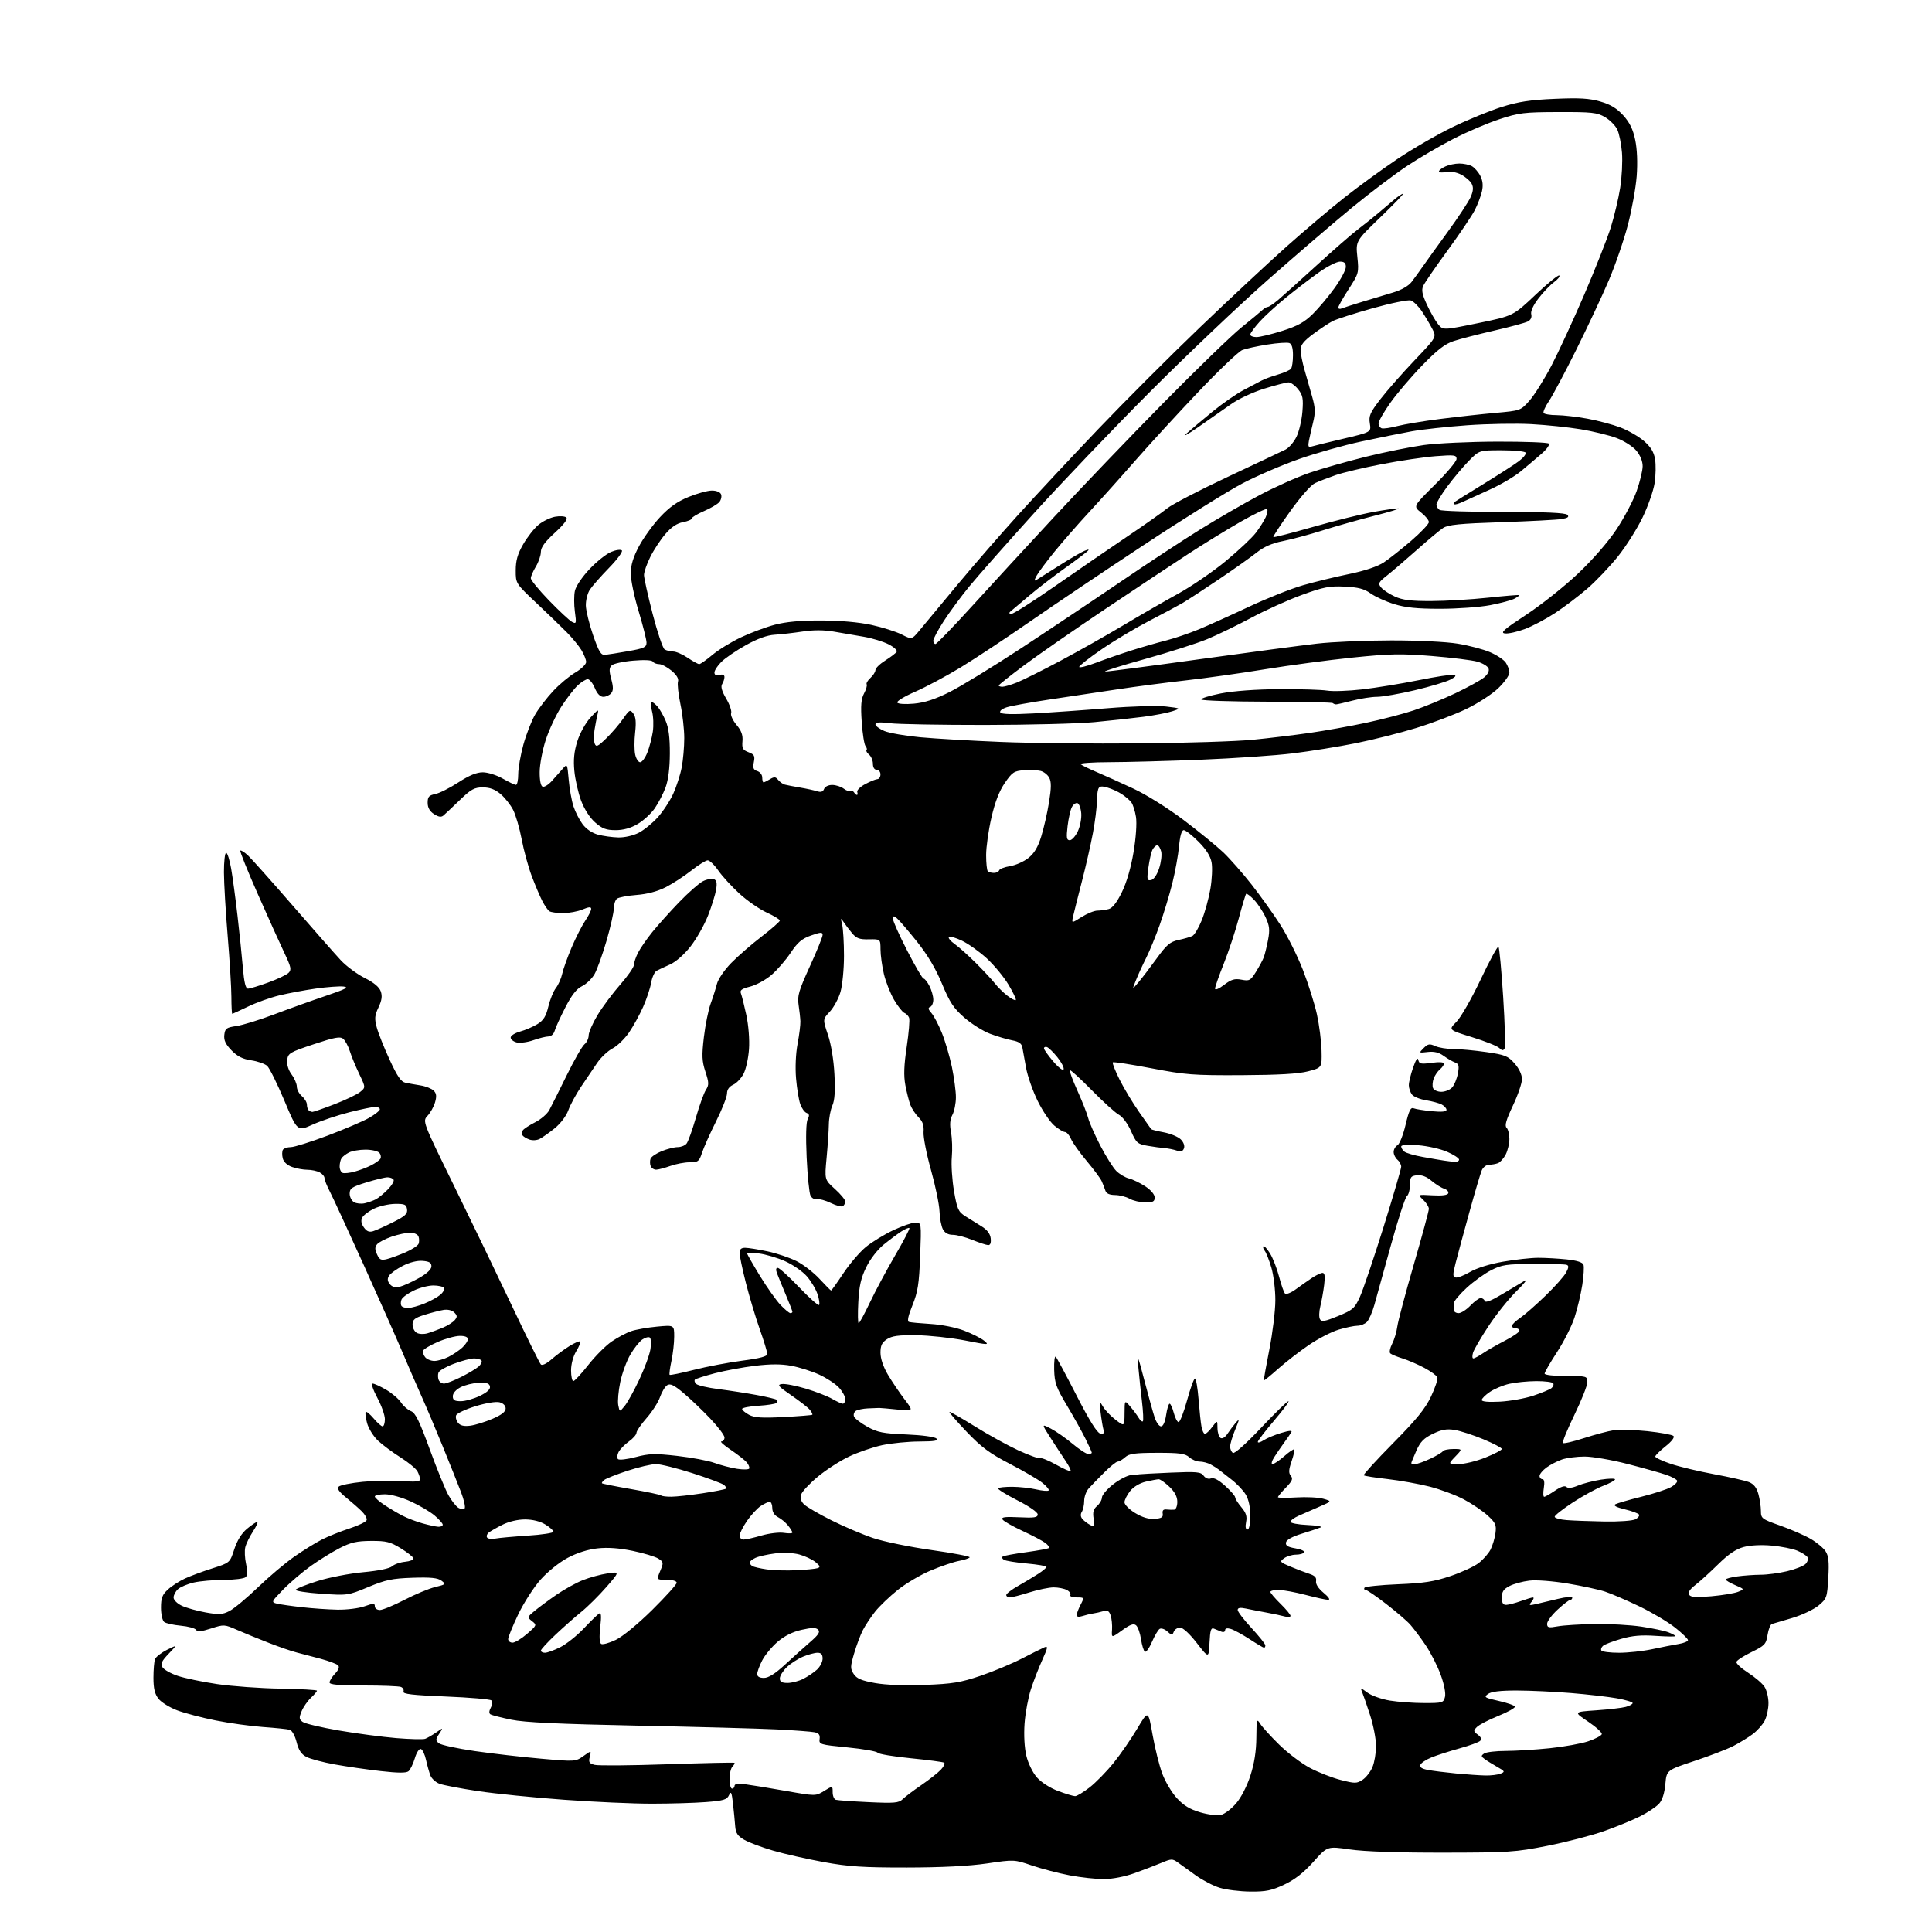 <?xml version="1.0" encoding="UTF-8" standalone="no"?>
<svg 
  version="1.1" 
  xmlns="http://www.w3.org/2000/svg" 
  xmlns:xlink="http://www.w3.org/1999/xlink" 
  xmlns:svg="http://www.w3.org/2000/svg"
  xmlns:rdf="http://www.w3.org/1999/02/22-rdf-syntax-ns#"
  xmlns:cc="http://creativecommons.org/ns#"
  xmlns:dc="http://purl.org/dc/elements/1.1/"
  viewBox="0 0 768 768"
  width="768"
  height="768"
>
<style>svg {background-color: white; }</style>"
<path stroke="none" fill="black" fill-rule="evenodd" d="M497.00,751.93C492.88,751.89 487.41,751.22 484.86,750.43C482.31,749.65 478.04,747.43 475.36,745.51C472.69,743.58 469.47,741.27 468.22,740.37C466.09,738.84 465.64,738.85 461.72,740.50C459.40,741.48 454.57,743.33 451.00,744.61C447.17,745.99 442.19,746.96 438.86,746.97C435.76,746.99 429.63,746.32 425.25,745.49C420.87,744.66 414.10,742.89 410.21,741.57C403.16,739.17 403.13,739.17 392.32,740.76C385.19,741.80 374.33,742.35 360.50,742.37C343.19,742.39 337.39,742.02 327.50,740.22C320.90,739.02 311.82,736.97 307.33,735.66C302.84,734.35 297.67,732.41 295.83,731.34C293.20,729.81 292.45,728.68 292.25,725.95C292.11,724.05 291.72,720.02 291.38,717.00C290.86,712.42 290.59,711.85 289.79,713.61C288.96,715.41 287.65,715.81 280.66,716.35C276.17,716.70 266.49,716.99 259.15,716.99C251.80,717.00 236.05,716.30 224.15,715.43C212.24,714.57 196.86,713.02 189.96,711.99C183.06,710.95 176.19,709.64 174.70,709.07C173.20,708.51 171.58,707.02 171.09,705.77C170.61,704.52 169.82,701.73 169.35,699.58C168.88,697.42 167.96,695.48 167.31,695.26C166.63,695.04 165.59,696.62 164.90,698.95C164.23,701.19 163.10,703.50 162.40,704.09C161.49,704.84 158.24,704.82 151.31,704.03C145.91,703.42 137.71,702.23 133.07,701.39C128.44,700.56 123.38,699.21 121.83,698.41C119.78,697.35 118.72,695.76 117.90,692.51C117.25,689.93 116.09,687.87 115.14,687.61C114.24,687.36 109.45,686.86 104.50,686.51C99.55,686.15 91.10,684.98 85.72,683.90C80.34,682.83 73.49,681.03 70.49,679.91C67.50,678.79 64.14,676.72 63.02,675.30C61.52,673.39 61.00,671.24 61.00,666.95C61.00,663.77 61.28,660.43 61.62,659.54C61.97,658.65 64.10,656.98 66.37,655.84C70.50,653.77 70.50,653.77 67.02,657.42C64.22,660.36 63.75,661.39 64.61,662.78C65.19,663.73 67.91,665.26 70.65,666.18C73.39,667.11 80.41,668.57 86.25,669.44C92.09,670.31 103.43,671.13 111.43,671.26C119.44,671.39 126.00,671.76 126.00,672.08C126.00,672.39 124.91,673.67 123.58,674.92C122.25,676.17 120.60,678.56 119.90,680.23C118.82,682.85 118.88,683.44 120.32,684.49C121.24,685.16 127.73,686.70 134.74,687.90C141.76,689.11 152.00,690.46 157.50,690.92C163.00,691.37 168.18,691.50 169.00,691.21C169.82,690.92 171.79,689.78 173.38,688.68C176.25,686.68 176.25,686.68 174.60,689.20C173.13,691.44 173.12,691.85 174.47,692.98C175.31,693.67 181.73,695.06 188.75,696.08C195.76,697.09 207.63,698.46 215.13,699.11C228.60,700.30 228.79,700.28 231.92,698.06C235.09,695.80 235.09,695.80 234.45,698.36C233.90,700.52 234.21,701.01 236.42,701.57C237.86,701.93 250.84,701.82 265.27,701.33C279.70,700.84 291.70,700.58 291.93,700.74C292.17,700.90 291.83,701.57 291.18,702.22C290.53,702.87 290.00,705.11 290.00,707.20C290.00,709.29 290.45,711.00 291.00,711.00C291.55,711.00 292.00,710.49 292.00,709.87C292.00,709.12 293.44,708.92 296.25,709.28C298.59,709.58 305.84,710.76 312.37,711.92C324.25,714.01 324.25,714.01 327.62,711.92C331.00,709.84 331.00,709.84 331.00,712.45C331.00,713.89 331.56,715.24 332.25,715.45C332.94,715.66 338.80,716.08 345.28,716.38C355.55,716.86 357.29,716.71 358.81,715.22C359.77,714.27 363.10,711.75 366.22,709.62C369.34,707.48 372.85,704.72 374.02,703.47C375.19,702.23 375.77,700.98 375.31,700.69C374.84,700.40 368.84,699.61 361.98,698.93C355.12,698.25 349.21,697.26 348.86,696.72C348.51,696.18 343.11,695.23 336.86,694.62C325.98,693.55 325.51,693.41 325.81,691.28C326.03,689.65 325.51,688.94 323.81,688.60C322.54,688.34 315.88,687.83 309.00,687.48C302.12,687.13 277.15,686.45 253.50,685.97C221.99,685.33 208.56,684.70 203.23,683.60C199.23,682.77 195.52,681.82 194.98,681.49C194.34,681.09 194.39,680.15 195.09,678.83C195.69,677.71 195.80,676.40 195.34,675.94C194.87,675.47 186.71,674.78 177.20,674.39C163.90,673.85 160.02,673.40 160.39,672.43C160.66,671.73 160.19,670.90 159.36,670.58C158.52,670.26 151.80,670.00 144.42,670.00C134.74,670.00 131.00,669.67 131.00,668.81C131.00,668.16 131.98,666.58 133.19,665.30C134.63,663.76 135.04,662.64 134.38,661.98C133.84,661.44 130.72,660.27 127.45,659.39C124.18,658.51 119.92,657.39 118.00,656.91C116.08,656.44 111.12,654.73 107.00,653.13C102.88,651.53 97.17,649.19 94.31,647.94C89.23,645.70 89.02,645.69 83.88,647.35C80.01,648.60 78.46,648.74 77.93,647.88C77.53,647.25 74.80,646.51 71.86,646.24C68.91,645.97 65.94,645.30 65.25,644.75C64.56,644.20 64.00,641.64 64.00,639.06C64.00,635.23 64.50,633.92 66.75,631.85C68.26,630.46 71.30,628.50 73.50,627.49C75.70,626.47 80.62,624.65 84.44,623.44C91.39,621.22 91.39,621.22 93.13,615.86C94.26,612.38 96.02,609.53 98.15,607.75C99.95,606.24 101.79,605.00 102.23,605.00C102.67,605.00 101.92,606.69 100.58,608.75C99.23,610.81 97.85,613.64 97.51,615.03C97.17,616.43 97.31,619.43 97.82,621.71C98.45,624.52 98.41,626.19 97.68,626.92C97.08,627.52 93.20,628.01 89.05,628.02C84.90,628.04 79.48,628.51 77.01,629.08C74.55,629.65 71.74,630.83 70.76,631.71C69.79,632.59 69.00,634.09 69.00,635.04C69.00,636.01 70.43,637.44 72.25,638.30C74.04,639.15 78.30,640.34 81.72,640.96C87.07,641.92 88.41,641.84 91.22,640.40C93.03,639.47 98.10,635.25 102.50,631.02C106.90,626.78 113.42,621.27 117.00,618.78C120.58,616.28 125.53,613.22 128.00,611.97C130.47,610.71 135.39,608.74 138.92,607.59C142.46,606.44 145.53,604.95 145.75,604.28C145.97,603.61 145.10,602.03 143.82,600.77C142.55,599.52 139.72,597.04 137.54,595.26C134.73,592.97 133.89,591.71 134.64,590.96C135.23,590.37 139.48,589.51 144.10,589.05C148.72,588.58 155.76,588.44 159.75,588.74C165.06,589.14 167.00,588.96 167.00,588.08C167.00,587.41 166.52,585.97 165.94,584.88C165.35,583.79 162.31,581.28 159.19,579.32C156.06,577.35 152.03,574.35 150.23,572.66C148.43,570.96 146.49,567.82 145.91,565.68C145.34,563.55 145.10,561.56 145.39,561.27C145.68,560.98 147.10,562.16 148.55,563.87C149.99,565.59 151.59,567.00 152.09,567.00C152.59,567.00 153.00,565.71 153.00,564.14C153.00,562.57 151.65,558.74 149.99,555.64C148.25,552.37 147.47,550.00 148.15,550.00C148.80,550.00 151.21,551.11 153.52,552.46C155.83,553.81 158.48,556.08 159.41,557.50C160.34,558.93 162.12,560.47 163.36,560.95C165.13,561.62 166.71,564.82 170.84,576.15C173.72,584.04 177.07,592.26 178.29,594.40C179.50,596.55 181.27,598.79 182.20,599.37C183.14,599.95 184.25,600.08 184.68,599.65C185.11,599.22 184.48,596.31 183.28,593.19C182.09,590.06 178.81,581.88 176.01,575.00C173.21,568.12 169.40,559.12 167.55,555.00C165.70,550.88 162.28,543.00 159.96,537.50C157.64,532.00 150.65,516.25 144.43,502.50C138.21,488.75 132.20,475.72 131.06,473.54C129.93,471.36 129.00,469.01 129.00,468.32C129.00,467.63 128.13,466.60 127.07,466.04C126.00,465.47 123.82,465.00 122.21,465.00C120.61,465.00 117.88,464.51 116.14,463.90C114.18,463.21 112.77,461.92 112.40,460.46C112.08,459.17 112.11,457.64 112.46,457.06C112.82,456.48 114.23,456.00 115.59,456.00C116.95,456.00 123.56,453.93 130.28,451.40C137.00,448.86 144.41,445.70 146.75,444.35C149.09,443.01 151.00,441.48 151.00,440.96C151.00,440.43 150.19,440.00 149.19,440.00C148.20,440.00 143.58,440.95 138.94,442.12C134.30,443.29 127.73,445.49 124.35,447.01C118.19,449.79 118.19,449.79 113.04,437.50C110.20,430.74 107.12,424.53 106.19,423.69C105.26,422.86 102.41,421.87 99.85,421.49C96.45,420.99 94.35,419.92 92.02,417.52C89.66,415.08 88.93,413.51 89.17,411.38C89.47,408.82 89.97,408.45 94.00,407.86C96.47,407.50 103.22,405.42 109.00,403.23C114.78,401.04 124.00,397.73 129.50,395.87C137.44,393.19 138.89,392.43 136.55,392.16C134.93,391.98 129.98,392.34 125.55,392.97C121.12,393.60 114.58,394.82 111.00,395.69C107.42,396.56 101.83,398.56 98.57,400.14C95.31,401.71 92.50,403.00 92.32,403.00C92.15,403.00 91.99,399.96 91.98,396.25C91.97,392.54 91.30,381.62 90.50,372.00C89.70,362.38 89.03,351.01 89.02,346.75C89.01,342.49 89.40,339.00 89.90,339.00C90.39,339.00 91.28,341.81 91.88,345.25C92.48,348.69 93.62,357.12 94.41,364.00C95.20,370.88 96.17,380.21 96.55,384.75C97.05,390.58 97.65,393.00 98.58,393.00C99.31,393.00 102.92,391.91 106.60,390.57C110.27,389.24 113.92,387.51 114.71,386.72C115.94,385.49 115.72,384.43 113.09,378.90C111.41,375.38 106.67,364.88 102.55,355.56C98.43,346.24 95.27,338.40 95.53,338.14C95.79,337.87 97.17,338.75 98.60,340.08C100.02,341.41 108.01,350.37 116.35,359.98C124.68,369.59 133.30,379.38 135.50,381.74C137.70,384.09 141.97,387.25 144.98,388.76C148.61,390.57 150.76,392.37 151.36,394.07C152.02,395.96 151.78,397.66 150.46,400.45C148.94,403.64 148.83,404.92 149.76,408.38C150.36,410.64 152.66,416.42 154.87,421.22C157.94,427.89 159.42,430.04 161.19,430.41C162.46,430.67 165.17,431.15 167.22,431.48C169.26,431.81 171.59,432.74 172.40,433.54C173.50,434.64 173.64,435.78 172.95,438.16C172.46,439.90 171.12,442.31 169.98,443.52C167.92,445.72 167.92,445.72 180.59,471.59C187.56,485.82 197.95,507.37 203.68,519.48C209.41,531.59 214.50,541.90 215.00,542.40C215.53,542.93 217.27,542.09 219.25,540.35C221.10,538.73 224.29,536.36 226.36,535.09C228.42,533.81 230.33,533.00 230.61,533.27C230.88,533.55 230.19,535.29 229.06,537.14C227.84,539.13 227.01,542.23 227.00,544.75C227.00,547.09 227.41,549.00 227.91,549.00C228.41,549.00 231.09,546.11 233.86,542.58C236.64,539.05 240.84,534.84 243.20,533.24C245.57,531.63 249.04,529.79 250.93,529.15C252.81,528.51 257.42,527.70 261.18,527.35C268.00,526.71 268.00,526.71 268.00,531.31C268.00,533.83 267.51,538.20 266.90,541.02C266.30,543.83 265.98,546.31 266.19,546.52C266.40,546.73 270.71,545.85 275.78,544.56C280.84,543.27 289.49,541.62 294.99,540.90C302.18,539.96 305.00,539.20 305.00,538.22C305.00,537.46 303.65,533.00 301.99,528.31C300.33,523.62 297.86,515.36 296.49,509.96C295.12,504.56 294.00,499.21 294.00,498.07C294.00,496.58 294.64,496.00 296.25,496.02C297.49,496.03 301.48,496.67 305.13,497.44C308.78,498.21 313.97,499.97 316.67,501.33C319.37,502.70 323.48,505.89 325.81,508.41C328.14,510.93 330.19,513.00 330.37,513.00C330.56,513.00 332.76,509.91 335.27,506.13C337.78,502.36 341.80,497.66 344.19,495.70C346.59,493.73 351.46,490.75 355.02,489.06C358.59,487.38 362.58,486.00 363.89,486.00C366.28,486.00 366.28,486.00 365.78,499.26C365.35,510.41 364.86,513.53 362.73,518.83C360.99,523.12 360.55,525.25 361.34,525.49C361.98,525.69 365.88,526.05 370.00,526.30C374.26,526.56 379.96,527.69 383.21,528.93C386.35,530.13 389.94,531.94 391.19,532.95C393.36,534.71 393.04,534.71 383.48,532.84C377.99,531.78 369.38,530.85 364.34,530.78C357.25,530.68 354.59,531.04 352.59,532.35C350.57,533.68 350.00,534.86 350.01,537.77C350.02,540.10 351.13,543.38 352.98,546.50C354.61,549.25 357.57,553.63 359.56,556.24C363.18,560.99 363.18,560.99 356.84,560.33C353.35,559.97 350.05,559.68 349.50,559.68C348.95,559.68 346.93,559.76 345.00,559.86C343.07,559.95 340.92,560.40 340.22,560.85C339.51,561.29 339.18,562.30 339.48,563.08C339.78,563.87 342.16,565.69 344.76,567.14C348.84,569.40 351.01,569.83 360.29,570.22C366.55,570.48 371.56,571.16 372.24,571.84C373.12,572.72 371.49,573.00 365.45,573.02C361.08,573.03 354.46,573.68 350.75,574.46C347.04,575.25 341.07,577.30 337.48,579.01C333.89,580.72 328.30,584.33 325.05,587.04C321.81,589.74 318.85,592.91 318.47,594.09C318.01,595.54 318.39,596.81 319.65,598.03C320.67,599.02 325.55,601.86 330.50,604.34C335.45,606.82 342.94,610.00 347.13,611.41C351.33,612.82 361.77,614.96 370.33,616.17C378.89,617.37 385.70,618.68 385.46,619.07C385.22,619.46 383.33,620.09 381.26,620.47C379.19,620.85 374.19,622.54 370.15,624.22C366.10,625.90 360.13,629.41 356.88,632.02C353.63,634.62 349.58,638.50 347.89,640.63C346.19,642.76 343.99,646.09 342.99,648.03C342.00,649.97 340.43,654.16 339.51,657.33C337.99,662.55 337.98,663.32 339.37,665.45C340.57,667.27 342.48,668.08 347.83,669.04C352.15,669.81 359.59,670.09 367.62,669.78C378.59,669.37 381.86,668.83 389.71,666.18C394.78,664.47 402.20,661.37 406.21,659.30C410.22,657.23 414.27,655.21 415.22,654.81C416.66,654.20 416.52,654.99 414.35,659.79C412.92,662.93 410.87,668.20 409.80,671.50C408.72,674.80 407.59,680.92 407.28,685.11C406.95,689.74 407.23,694.78 407.99,697.97C408.71,700.97 410.51,704.65 412.19,706.56C413.90,708.51 417.40,710.75 420.60,711.95C423.61,713.08 426.66,714.00 427.37,714.00C428.09,714.00 430.69,712.43 433.16,710.51C435.62,708.58 439.91,704.20 442.68,700.76C445.45,697.32 449.68,691.19 452.08,687.15C456.44,679.80 456.44,679.80 458.16,689.57C459.11,694.94 460.85,701.94 462.04,705.11C463.23,708.29 465.85,712.67 467.86,714.84C470.51,717.72 473.06,719.25 477.16,720.44C480.34,721.37 483.95,721.80 485.42,721.43C486.86,721.07 489.56,719.00 491.41,716.83C493.40,714.51 495.72,709.97 497.07,705.78C498.62,700.98 499.38,696.11 499.42,690.76C499.48,683.46 499.60,683.03 500.92,685.18C501.71,686.45 505.11,690.20 508.47,693.50C511.83,696.80 517.32,700.96 520.65,702.74C523.99,704.52 529.52,706.69 532.93,707.56C538.64,709.02 539.32,709.02 541.65,707.50C543.03,706.59 544.80,704.32 545.58,702.45C546.36,700.59 547.00,696.82 547.00,694.07C547.00,691.32 545.93,685.80 544.63,681.79C543.32,677.78 541.90,673.64 541.46,672.60C540.73,670.85 540.91,670.87 543.60,672.86C545.21,674.05 549.22,675.47 552.51,676.01C555.81,676.55 561.94,676.99 566.14,676.99C573.41,677.00 573.81,676.88 574.40,674.56C574.76,673.10 574.09,669.58 572.71,665.79C571.45,662.32 568.75,657.00 566.71,653.98C564.67,650.97 561.92,647.30 560.61,645.83C559.30,644.35 554.98,640.64 551.01,637.58C547.04,634.51 543.36,632.00 542.84,632.00C542.31,632.00 542.12,631.62 542.41,631.14C542.70,630.67 548.69,630.05 555.72,629.76C565.99,629.34 570.07,628.71 576.50,626.54C580.90,625.06 585.96,622.74 587.75,621.37C589.54,620.01 591.68,617.59 592.50,616.00C593.32,614.40 594.21,611.44 594.47,609.41C594.89,606.17 594.51,605.32 591.37,602.44C589.40,600.64 585.17,597.77 581.96,596.06C578.75,594.35 572.63,592.06 568.35,590.96C564.06,589.87 556.52,588.51 551.58,587.95C546.64,587.39 542.38,586.72 542.12,586.45C541.85,586.19 547.09,580.45 553.75,573.71C563.11,564.25 566.55,560.01 568.86,555.12C570.51,551.64 571.64,548.22 571.37,547.52C571.10,546.83 568.77,545.13 566.19,543.75C563.61,542.37 559.70,540.68 557.50,540.00C555.30,539.32 553.12,538.41 552.66,537.99C552.21,537.57 552.53,535.87 553.39,534.21C554.25,532.55 555.18,529.46 555.45,527.35C555.73,525.23 558.67,514.16 561.98,502.76C565.29,491.35 568.00,481.35 568.00,480.54C568.00,479.74 566.99,478.12 565.75,476.95C563.50,474.82 563.50,474.82 569.40,475.16C573.27,475.38 575.44,475.10 575.71,474.33C575.93,473.69 575.18,472.88 574.05,472.52C572.92,472.16 570.65,470.74 569.02,469.36C567.05,467.71 565.11,466.97 563.27,467.18C560.83,467.46 560.50,467.92 560.50,471.00C560.50,472.93 559.94,474.95 559.25,475.50C558.57,476.05 555.71,484.82 552.91,495.00C550.10,505.18 547.14,515.86 546.33,518.75C545.52,521.64 544.18,524.67 543.36,525.50C542.53,526.32 540.85,527.00 539.61,527.00C538.37,527.00 535.04,527.69 532.19,528.54C529.35,529.38 523.98,532.15 520.26,534.69C516.54,537.23 511.06,541.48 508.07,544.14C505.08,546.80 502.54,548.86 502.42,548.73C502.30,548.61 503.27,543.10 504.58,536.50C505.88,529.90 506.96,521.09 506.97,516.93C506.99,512.77 506.28,506.92 505.40,503.93C504.52,500.94 503.33,497.93 502.76,497.23C502.18,496.53 501.95,495.71 502.24,495.42C502.53,495.13 503.71,496.41 504.85,498.25C505.99,500.10 507.62,504.26 508.46,507.50C509.30,510.74 510.36,513.76 510.82,514.22C511.27,514.67 513.19,513.91 515.07,512.54C516.96,511.16 519.85,509.13 521.50,508.02C523.15,506.91 525.05,506.01 525.73,506.00C526.61,506.00 526.80,507.34 526.38,510.75C526.06,513.36 525.37,517.19 524.86,519.26C524.34,521.33 524.27,523.65 524.71,524.41C525.36,525.54 526.66,525.31 531.92,523.15C537.80,520.73 538.52,520.09 540.60,515.50C541.85,512.75 546.05,500.33 549.94,487.91C553.82,475.48 557.00,464.62 557.00,463.78C557.00,462.93 556.33,461.68 555.50,461.00C554.67,460.32 554.00,458.93 554.00,457.93C554.00,456.92 554.68,455.72 555.52,455.25C556.35,454.78 557.80,451.15 558.73,447.17C560.08,441.45 560.75,440.08 561.96,440.57C562.81,440.91 566.09,441.43 569.25,441.73C573.11,442.10 575.00,441.91 575.00,441.17C575.00,440.57 574.16,439.62 573.13,439.07C572.09,438.52 569.28,437.75 566.88,437.37C564.47,436.99 561.95,435.96 561.28,435.09C560.61,434.21 560.05,432.57 560.03,431.43C560.01,430.29 560.77,427.14 561.71,424.43C562.81,421.26 563.55,420.15 563.80,421.33C564.13,422.92 564.82,423.07 569.09,422.49C572.06,422.08 574.00,422.20 574.00,422.78C574.00,423.32 573.28,424.35 572.40,425.09C571.51,425.82 570.40,427.44 569.92,428.70C569.45,429.96 569.32,431.66 569.64,432.49C569.96,433.33 571.43,434.00 572.95,434.00C574.46,434.00 576.40,433.21 577.26,432.25C578.12,431.29 579.14,428.82 579.52,426.76C580.10,423.65 579.90,422.90 578.36,422.33C577.34,421.95 575.30,420.76 573.84,419.70C572.00,418.35 570.08,417.89 567.57,418.18C563.96,418.60 563.96,418.60 565.93,416.62C567.63,414.93 568.29,414.81 570.50,415.82C571.93,416.47 575.19,417.00 577.75,417.00C580.30,417.00 586.17,417.55 590.78,418.21C598.32,419.30 599.46,419.76 602.08,422.75C603.88,424.80 605.00,427.19 605.00,429.00C605.00,430.61 603.37,435.35 601.38,439.54C598.72,445.16 598.06,447.46 598.88,448.28C599.50,448.90 600.00,450.91 600.00,452.75C600.00,454.59 599.34,457.37 598.54,458.93C597.73,460.48 596.35,462.04 595.46,462.38C594.56,462.72 592.96,463.00 591.90,463.00C590.83,463.00 589.53,464.01 589.01,465.25C588.49,466.49 586.26,474.02 584.06,482.00C581.85,489.98 579.41,498.98 578.65,502.00C577.45,506.72 577.45,507.55 578.65,507.83C579.42,508.01 582.02,507.01 584.41,505.60C587.04,504.06 592.24,502.45 597.52,501.53C602.33,500.69 608.61,500.00 611.48,500.00C614.36,500.00 619.45,500.29 622.80,500.64C626.75,501.05 629.09,501.78 629.45,502.73C629.76,503.53 629.54,507.18 628.97,510.84C628.40,514.50 627.02,520.31 625.89,523.74C624.76,527.18 621.63,533.38 618.92,537.52C616.21,541.67 614.00,545.50 614.00,546.03C614.00,546.58 617.68,547.00 622.50,547.00C630.82,547.00 631.00,547.05 631.00,549.42C631.00,550.75 628.68,556.60 625.85,562.43C623.01,568.26 620.96,573.29 621.28,573.62C621.61,573.94 625.39,573.07 629.69,571.67C633.98,570.28 639.30,568.87 641.50,568.54C643.70,568.21 649.73,568.38 654.91,568.92C660.08,569.47 664.72,570.32 665.22,570.82C665.77,571.37 664.50,573.02 662.06,574.95C659.83,576.72 658.00,578.54 658.00,578.99C658.00,579.45 660.78,580.76 664.19,581.91C667.59,583.05 675.35,584.91 681.44,586.03C687.52,587.16 693.73,588.56 695.23,589.15C697.14,589.90 698.28,591.33 698.98,593.87C699.53,595.86 699.99,598.90 699.99,600.62C700.00,603.61 700.33,603.86 707.75,606.48C712.01,607.99 717.44,610.36 719.81,611.75C722.19,613.13 724.83,615.34 725.69,616.65C726.90,618.50 727.15,620.88 726.78,627.21C726.33,635.03 726.16,635.50 722.92,638.21C721.06,639.76 716.38,641.99 712.52,643.15C708.66,644.32 705.00,645.40 704.39,645.55C703.78,645.70 702.99,647.65 702.64,649.88C702.04,653.61 701.54,654.15 696.28,656.72C693.14,658.25 690.43,660.00 690.25,660.62C690.07,661.24 692.15,663.17 694.88,664.92C697.61,666.67 700.55,669.19 701.42,670.52C702.29,671.84 703.00,674.77 703.00,677.01C703.00,679.26 702.33,682.40 701.50,684.00C700.68,685.59 698.54,687.99 696.75,689.33C694.96,690.67 691.48,692.81 689.00,694.08C686.52,695.35 679.55,698.03 673.50,700.04C662.50,703.69 662.50,703.69 662.00,709.24C661.67,712.84 660.79,715.58 659.50,717.01C658.40,718.22 655.02,720.47 652.00,722.00C648.98,723.52 642.50,726.18 637.62,727.90C632.73,729.63 622.61,732.25 615.12,733.74C602.32,736.27 599.82,736.43 573.50,736.46C555.56,736.48 542.29,736.02 536.57,735.18C527.64,733.88 527.64,733.88 522.12,740.08C518.25,744.41 514.77,747.14 510.55,749.14C505.50,751.53 503.26,751.99 497.00,751.93zM590.50,705.79C592.70,705.83 595.40,705.50 596.50,705.06C598.34,704.32 598.23,704.10 595.18,702.38C593.35,701.34 591.10,699.95 590.18,699.27C588.70,698.19 588.68,697.92 590.00,697.03C590.83,696.48 594.71,696.02 598.64,696.02C602.57,696.01 610.39,695.53 616.02,694.95C621.65,694.37 628.53,693.13 631.31,692.20C634.09,691.26 636.53,689.99 636.73,689.37C636.92,688.76 634.48,686.51 631.29,684.37C625.50,680.50 625.50,680.50 634.50,679.88C639.45,679.54 644.74,678.93 646.25,678.52C647.76,678.12 649.00,677.43 649.00,677.00C649.00,676.58 646.19,675.73 642.75,675.11C639.31,674.50 631.10,673.55 624.50,673.01C617.90,672.47 608.20,672.02 602.94,672.01C596.36,672.00 592.79,672.43 591.49,673.39C589.76,674.65 590.13,674.89 595.74,676.14C599.11,676.89 602.02,677.91 602.19,678.40C602.36,678.90 599.39,680.57 595.58,682.11C591.77,683.65 587.95,685.63 587.08,686.52C585.64,687.98 585.67,688.25 587.45,689.56C588.75,690.53 589.06,691.34 588.38,692.02C587.83,692.57 584.16,693.91 580.23,695.00C576.29,696.09 571.29,697.70 569.11,698.57C566.94,699.44 564.92,700.78 564.62,701.54C564.25,702.50 565.18,703.13 567.63,703.59C569.57,703.95 574.61,704.58 578.83,704.99C583.05,705.39 588.30,705.75 590.50,705.79zM313.05,669.00C314.73,669.00 317.54,668.27 319.30,667.38C321.06,666.49 323.51,664.84 324.75,663.71C325.99,662.58 327.00,660.60 327.00,659.33C327.00,657.65 326.43,657.00 324.97,657.00C323.85,657.00 321.26,657.70 319.22,658.55C317.17,659.41 314.26,661.29 312.75,662.74C311.24,664.19 310.00,666.19 310.00,667.19C310.00,668.54 310.77,669.00 313.05,669.00zM303.66,667.00C305.48,667.00 308.12,665.34 312.02,661.75C315.15,658.86 319.67,654.81 322.05,652.74C325.35,649.89 326.11,648.71 325.23,647.83C324.35,646.95 322.77,646.96 318.66,647.88C315.09,648.68 311.85,650.29 309.10,652.65C306.81,654.61 304.05,657.95 302.97,660.07C301.88,662.19 301.00,664.61 301.00,665.46C301.00,666.46 301.93,667.00 303.66,667.00zM480.80,653.04C480.50,659.25 480.50,659.25 475.75,653.12C472.90,649.45 470.24,647.00 469.11,647.00C468.07,647.00 466.93,647.74 466.59,648.64C466.01,650.14 465.80,650.13 464.04,648.54C462.99,647.58 461.61,647.12 460.98,647.51C460.35,647.90 458.98,650.22 457.93,652.67C456.88,655.12 455.61,656.88 455.12,656.58C454.63,656.27 453.93,654.03 453.57,651.59C453.20,649.16 452.32,646.68 451.60,646.08C450.63,645.27 449.23,645.77 446.06,648.07C441.83,651.14 441.83,651.14 442.05,647.82C442.17,645.99 441.92,643.45 441.50,642.17C440.90,640.38 440.23,639.98 438.61,640.46C437.45,640.81 435.60,641.23 434.50,641.39C433.40,641.55 431.49,642.01 430.25,642.41C428.83,642.87 428.00,642.72 428.00,642.02C428.00,641.40 428.69,639.57 429.53,637.95C431.05,635.00 431.05,635.00 427.97,635.00C426.27,635.00 425.15,634.57 425.47,634.05C425.79,633.53 425.17,632.63 424.09,632.05C423.01,631.47 420.64,631.01 418.82,631.01C416.99,631.02 412.65,631.92 409.16,633.01C405.67,634.11 402.19,635.00 401.41,635.00C400.63,635.00 400.00,634.57 400.00,634.04C400.00,633.52 402.14,631.87 404.75,630.40C407.36,628.92 410.96,626.76 412.74,625.60C414.53,624.45 415.99,623.21 415.99,622.85C416.00,622.50 412.47,621.90 408.16,621.51C403.85,621.13 399.76,620.47 399.06,620.04C398.36,619.60 398.18,619.00 398.67,618.70C399.16,618.40 403.37,617.63 408.03,617.00C412.69,616.36 416.72,615.61 417.00,615.34C417.27,615.06 416.60,614.15 415.50,613.32C414.40,612.49 410.30,610.33 406.38,608.52C402.47,606.71 398.92,604.68 398.51,604.01C397.93,603.07 399.49,602.87 405.12,603.14C411.17,603.44 412.50,603.23 412.50,602.00C412.50,601.13 409.08,598.76 404.32,596.35C399.82,594.06 396.41,591.92 396.74,591.60C397.07,591.27 399.62,591.01 402.42,591.02C405.21,591.04 409.47,591.50 411.88,592.06C414.29,592.61 416.52,592.81 416.84,592.49C417.16,592.17 416.09,590.83 414.46,589.52C412.83,588.20 407.00,584.79 401.50,581.94C393.38,577.73 390.15,575.33 384.28,569.18C380.31,565.01 377.22,561.45 377.41,561.26C377.59,561.07 382.10,563.63 387.42,566.95C392.74,570.27 400.53,574.57 404.73,576.51C408.93,578.45 412.85,579.86 413.44,579.64C414.02,579.42 416.89,580.59 419.81,582.23C422.73,583.87 425.32,585.01 425.57,584.76C425.82,584.51 424.91,582.67 423.55,580.67C422.19,578.67 419.49,574.54 417.54,571.49C414.00,565.96 414.00,565.96 417.75,567.91C419.81,568.99 423.69,571.69 426.36,573.93C429.03,576.17 431.84,578.00 432.61,578.00C433.37,578.00 434.00,577.76 434.00,577.47C434.00,577.17 432.82,574.59 431.39,571.72C429.95,568.85 426.63,562.90 424.00,558.50C419.85,551.55 419.20,549.72 419.05,544.52C418.96,541.24 419.24,538.90 419.68,539.34C420.11,539.78 423.85,546.74 427.99,554.82C433.02,564.65 436.11,569.61 437.35,569.84C438.74,570.10 439.06,569.73 438.65,568.34C438.36,567.33 437.84,564.25 437.51,561.50C436.94,556.70 436.97,556.60 438.41,559.09C439.23,560.52 441.50,562.90 443.45,564.39C447.00,567.10 447.00,567.10 447.03,561.80C447.06,556.50 447.06,556.50 449.28,559.11C450.50,560.54 452.01,562.56 452.63,563.61C453.26,564.65 454.00,565.27 454.30,565.00C454.59,564.73 454.43,561.12 453.94,557.00C453.45,552.88 452.81,546.80 452.51,543.50C452.03,538.13 452.28,538.68 454.89,548.68C456.49,554.83 458.33,561.47 458.98,563.43C459.63,565.39 460.77,567.00 461.52,567.00C462.36,567.00 463.13,565.30 463.55,562.50C463.92,560.02 464.55,558.00 464.94,558.00C465.33,558.00 466.06,559.61 466.57,561.57C467.08,563.54 467.94,565.23 468.48,565.32C469.01,565.42 470.53,561.56 471.85,556.75C473.16,551.94 474.59,548.00 475.02,548.00C475.44,548.00 476.09,551.71 476.45,556.25C476.81,560.79 477.34,565.74 477.63,567.25C477.92,568.76 478.54,570.00 479.00,570.00C479.46,570.00 480.76,568.76 481.88,567.25C483.94,564.50 483.94,564.50 483.97,567.69C483.99,569.45 484.53,571.21 485.18,571.61C485.88,572.04 487.00,571.37 487.93,569.97C488.79,568.67 490.29,566.68 491.25,565.55C492.78,563.77 492.75,564.13 491.00,568.33C489.90,570.99 489.00,574.00 489.00,575.02C489.00,576.05 489.50,577.19 490.11,577.57C490.76,577.97 495.42,573.81 501.25,567.63C506.77,561.78 511.68,557.00 512.17,557.00C512.66,557.00 510.12,560.44 506.53,564.65C502.94,568.86 500.00,572.70 500.00,573.18C500.00,573.65 501.04,573.36 502.31,572.53C503.58,571.70 506.73,570.38 509.31,569.61C512.56,568.63 513.79,568.55 513.32,569.35C512.95,569.98 511.66,571.85 510.45,573.50C509.25,575.15 507.48,577.74 506.52,579.25C505.53,580.81 505.24,582.00 505.85,582.00C506.44,582.00 508.54,580.59 510.50,578.87C512.46,577.14 514.26,575.92 514.49,576.16C514.72,576.39 514.24,578.52 513.42,580.90C512.27,584.26 512.20,585.53 513.12,586.65C514.08,587.80 513.70,588.72 511.16,591.34C509.42,593.13 508.00,594.84 508.00,595.15C508.00,595.45 511.26,595.50 515.25,595.25C519.24,595.00 524.08,595.23 526.00,595.77C529.50,596.75 529.50,596.75 524.50,598.92C521.75,600.12 518.04,601.74 516.25,602.53C514.46,603.32 513.00,604.40 513.00,604.94C513.00,605.47 516.04,606.05 519.75,606.21C523.46,606.38 525.83,606.81 525.00,607.17C524.17,607.52 520.80,608.64 517.50,609.65C513.69,610.83 511.39,612.10 511.20,613.15C510.97,614.39 511.92,614.98 514.95,615.49C517.18,615.87 518.76,616.59 518.45,617.09C518.14,617.59 516.64,618.00 515.13,618.00C513.62,618.00 511.51,618.65 510.44,619.43C508.61,620.79 508.74,620.97 513.00,622.76C515.48,623.80 518.85,625.09 520.50,625.62C522.67,626.33 523.41,627.12 523.16,628.50C522.94,629.70 524.05,631.42 526.16,633.18C528.16,634.83 528.90,635.95 528.00,635.96C527.17,635.96 523.12,635.08 519.00,634.00C514.88,632.92 510.04,632.03 508.25,632.02C506.46,632.01 505.00,632.36 505.00,632.80C505.00,633.24 506.80,635.35 509.00,637.50C511.20,639.65 513.00,641.82 513.00,642.32C513.00,642.82 511.99,642.94 510.75,642.58C509.51,642.23 506.25,641.52 503.50,641.03C500.75,640.53 497.04,639.81 495.25,639.43C492.96,638.95 492.00,639.12 492.00,639.99C492.00,640.67 494.48,643.91 497.50,647.17C500.52,650.44 503.00,653.54 503.00,654.06C503.00,654.58 502.77,655.00 502.48,655.00C502.20,655.00 499.61,653.47 496.73,651.59C493.86,649.72 490.49,647.89 489.25,647.53C487.82,647.11 487.00,647.29 487.00,648.04C487.00,648.69 486.33,648.94 485.50,648.61C484.68,648.27 483.35,647.74 482.55,647.41C481.39,646.94 481.04,648.08 480.80,653.04zM216.64,657.00C217.54,657.00 220.26,656.01 222.68,654.80C225.10,653.59 229.32,650.24 232.04,647.36C234.77,644.48 237.52,641.80 238.15,641.41C238.99,640.89 239.11,642.32 238.61,646.77C238.16,650.71 238.29,653.06 238.99,653.49C239.57,653.85 242.18,653.13 244.78,651.88C247.51,650.56 253.61,645.55 259.25,639.98C264.61,634.68 269.00,629.82 269.00,629.17C269.00,628.47 267.39,628.00 264.99,628.00C260.97,628.00 260.97,628.00 262.44,624.49C263.83,621.17 263.79,620.91 261.70,619.57C260.49,618.79 255.90,617.40 251.50,616.49C246.10,615.38 241.55,615.05 237.50,615.50C233.71,615.91 229.35,617.30 225.67,619.26C222.34,621.03 217.71,624.75 214.90,627.91C212.18,630.95 208.17,637.20 205.98,641.78C203.79,646.37 202.00,650.77 202.00,651.56C202.00,652.35 202.79,652.99 203.75,652.99C204.71,652.98 207.30,651.40 209.50,649.49C213.41,646.09 213.46,645.98 211.50,644.44C209.53,642.89 209.54,642.83 212.50,640.37C214.15,639.00 218.05,636.11 221.17,633.95C224.29,631.80 229.04,629.17 231.73,628.11C234.42,627.05 238.82,625.85 241.50,625.45C246.39,624.72 246.39,624.72 241.04,630.87C238.09,634.25 233.62,638.69 231.09,640.73C228.57,642.77 223.91,646.89 220.75,649.88C217.59,652.86 215.00,655.69 215.00,656.15C215.00,656.62 215.74,657.00 216.64,657.00zM643.61,657.00C647.18,657.00 653.12,656.36 656.80,655.57C660.49,654.78 665.19,653.86 667.25,653.52C669.31,653.19 671.00,652.49 671.00,651.98C671.00,651.47 668.68,649.21 665.84,646.97C663.00,644.72 656.59,640.92 651.59,638.52C646.59,636.12 640.48,633.49 638.00,632.68C635.52,631.86 628.84,630.42 623.15,629.47C617.23,628.49 610.72,627.99 607.95,628.32C605.29,628.63 601.73,629.60 600.05,630.47C597.69,631.70 597.00,632.72 597.00,635.03C597.00,637.21 597.47,637.99 598.75,637.96C599.71,637.93 602.30,637.26 604.50,636.47C606.70,635.68 608.89,635.02 609.37,635.02C609.85,635.01 609.63,635.75 608.87,636.67C607.63,638.18 607.79,638.27 610.50,637.67C612.15,637.30 616.09,636.37 619.25,635.59C622.41,634.82 625.00,634.59 625.00,635.09C625.00,635.59 624.62,636.00 624.17,636.00C623.71,636.00 621.46,637.73 619.17,639.85C616.87,641.96 615.00,644.49 615.00,645.47C615.00,647.02 615.56,647.16 619.25,646.49C621.59,646.07 628.23,645.66 634.00,645.57C639.77,645.48 648.10,645.95 652.50,646.61C656.90,647.27 661.74,648.29 663.25,648.88C664.76,649.47 666.00,650.14 666.00,650.38C666.00,650.62 662.49,650.57 658.20,650.28C652.47,649.88 648.82,650.20 644.45,651.47C641.18,652.41 637.94,653.65 637.26,654.21C636.58,654.77 636.27,655.63 636.57,656.11C636.87,656.60 640.04,657.00 643.61,657.00zM134.12,639.87C137.77,639.94 142.61,639.34 144.87,638.54C148.49,637.27 149.00,637.27 149.00,638.54C149.00,639.34 149.90,640.00 151.00,640.00C152.10,640.00 156.48,638.19 160.75,635.98C165.01,633.77 170.51,631.47 172.97,630.88C177.21,629.86 177.34,629.72 175.47,628.33C173.98,627.22 171.19,626.94 164.00,627.18C155.91,627.45 153.30,628.00 146.38,630.88C138.33,634.23 138.18,634.25 127.63,633.53C121.78,633.13 117.25,632.41 117.54,631.93C117.84,631.44 121.78,629.89 126.29,628.47C130.81,627.05 138.95,625.48 144.39,624.97C150.48,624.41 154.90,623.50 155.89,622.61C156.77,621.81 159.07,621.01 161.00,620.83C162.93,620.65 164.44,620.05 164.36,619.50C164.29,618.95 162.04,617.15 159.36,615.50C155.15,612.90 153.57,612.51 147.50,612.54C141.83,612.57 139.45,613.12 135.00,615.41C131.97,616.97 126.80,620.17 123.50,622.53C120.20,624.89 115.29,629.08 112.59,631.85C107.83,636.74 107.76,636.90 110.09,637.47C111.42,637.79 115.88,638.43 120.00,638.89C124.12,639.36 130.48,639.80 134.12,639.87zM680.28,634.54C684.69,634.15 689.47,633.36 690.90,632.78C693.50,631.72 693.50,631.72 689.76,630.11C687.70,629.23 686.01,628.22 686.01,627.89C686.00,627.55 688.09,626.99 690.64,626.64C693.19,626.29 697.35,625.99 699.89,625.98C702.43,625.98 707.14,625.35 710.36,624.59C713.58,623.83 716.90,622.53 717.73,621.70C718.56,620.87 718.90,619.65 718.50,618.99C718.09,618.34 716.26,617.17 714.44,616.41C712.62,615.65 708.06,614.74 704.31,614.40C700.16,614.02 695.79,614.24 693.13,614.96C690.06,615.79 687.05,617.82 683.00,621.82C679.83,624.94 675.75,628.65 673.94,630.05C671.72,631.77 670.90,633.04 671.45,633.92C672.07,634.93 674.13,635.07 680.28,634.54zM316.50,624.20C320.35,624.02 324.18,623.64 325.00,623.36C326.20,622.95 326.03,622.46 324.16,620.94C322.87,619.89 319.97,618.53 317.71,617.92C315.34,617.28 311.31,617.11 308.15,617.50C305.15,617.88 301.64,618.66 300.35,619.25C299.06,619.84 298.00,620.67 298.00,621.10C298.00,621.53 298.47,622.17 299.05,622.53C299.63,622.89 302.22,623.48 304.80,623.86C307.39,624.23 312.65,624.38 316.50,624.20zM196.85,611.61C198.31,611.33 204.11,610.81 209.75,610.44C215.39,610.08 220.00,609.38 220.00,608.88C220.00,608.38 218.54,607.08 216.75,605.99C214.71,604.74 211.72,604.01 208.71,604.00C205.81,604.00 202.26,604.84 199.71,606.12C197.39,607.29 194.94,608.69 194.26,609.23C193.58,609.78 193.28,610.65 193.61,611.17C193.93,611.69 195.39,611.89 196.85,611.61zM295.60,612.00C296.47,612.00 299.68,611.28 302.73,610.39C305.77,609.51 309.78,609.03 311.63,609.33C313.48,609.63 314.99,609.57 314.98,609.19C314.97,608.81 314.18,607.54 313.23,606.37C312.28,605.19 310.49,603.72 309.25,603.08C307.84,602.36 307.00,601.01 307.00,599.46C307.00,598.11 306.53,597.00 305.96,597.00C305.40,597.00 303.79,597.74 302.41,598.65C301.02,599.56 298.56,602.23 296.94,604.58C295.32,606.94 294.00,609.57 294.00,610.43C294.00,611.29 294.72,612.00 295.60,612.00zM495.88,608.00C496.57,608.00 497.00,605.91 497.00,602.52C497.00,598.99 496.35,595.99 495.18,594.06C494.18,592.42 491.60,589.71 489.43,588.05C487.27,586.38 485.02,584.63 484.44,584.15C483.85,583.67 482.42,582.76 481.25,582.14C480.09,581.51 478.12,581.00 476.89,581.00C475.66,581.00 473.79,580.21 472.72,579.25C471.12,577.81 468.88,577.50 459.98,577.52C451.15,577.53 448.82,577.85 447.26,579.27C446.20,580.22 444.88,581.00 444.31,581.00C443.74,581.00 441.30,582.97 438.89,585.38C436.47,587.78 433.71,590.63 432.75,591.71C431.79,592.79 430.99,594.98 430.98,596.58C430.98,598.19 430.55,600.16 430.04,600.97C429.45,601.90 429.52,602.92 430.22,603.77C430.84,604.51 432.23,605.59 433.32,606.17C435.15,607.15 435.26,606.98 434.74,603.76C434.31,601.12 434.63,599.91 436.09,598.66C437.14,597.76 438.02,596.23 438.04,595.26C438.06,594.29 440.09,591.92 442.55,590.00C445.02,588.08 448.26,586.43 449.77,586.34C451.27,586.25 452.73,586.12 453.00,586.04C453.27,585.97 458.83,585.67 465.35,585.39C475.77,584.94 477.35,585.09 478.45,586.60C479.22,587.65 480.37,588.07 481.38,587.69C482.48,587.26 484.39,588.26 487.02,590.64C489.21,592.62 491.00,594.68 491.00,595.22C491.00,595.77 492.11,597.53 493.47,599.14C495.34,601.37 495.79,602.78 495.34,605.04C494.97,606.92 495.16,608.00 495.88,608.00zM174.25,606.91C175.21,606.96 176.00,606.59 176.00,606.09C176.00,605.59 174.54,603.94 172.75,602.43C170.96,600.91 166.70,598.40 163.27,596.84C159.73,595.22 155.31,594.00 153.02,594.00C150.81,594.00 149.00,594.39 149.00,594.87C149.00,595.34 150.69,596.85 152.75,598.21C154.81,599.58 158.07,601.51 160.00,602.51C161.93,603.51 165.53,604.89 168.00,605.57C170.47,606.26 173.29,606.86 174.25,606.91zM637.82,604.82C643.49,604.92 649.01,604.53 650.09,603.95C651.17,603.37 651.82,602.52 651.53,602.05C651.24,601.58 648.69,600.65 645.86,599.97C642.51,599.16 641.21,598.47 642.11,597.97C642.88,597.55 647.55,596.20 652.50,594.97C657.45,593.73 662.74,592.01 664.26,591.14C665.78,590.27 666.88,589.13 666.70,588.61C666.53,588.09 664.61,587.05 662.44,586.29C660.27,585.54 653.33,583.59 647.02,581.96C640.71,580.33 633.01,579.00 629.92,579.00C626.83,579.00 622.77,579.53 620.90,580.17C619.03,580.82 616.26,582.25 614.75,583.36C613.24,584.47 612.00,585.97 612.00,586.69C612.00,587.41 612.51,588.00 613.13,588.00C613.86,588.00 614.06,589.23 613.69,591.50C613.38,593.42 613.44,595.00 613.83,595.00C614.22,595.00 616.15,593.90 618.13,592.56C620.43,590.99 622.06,590.46 622.68,591.08C623.30,591.70 624.93,591.51 627.22,590.55C629.18,589.73 633.31,588.67 636.40,588.18C639.48,587.70 642.00,587.65 642.00,588.07C642.00,588.49 639.89,589.64 637.31,590.63C634.73,591.61 629.33,594.57 625.31,597.19C621.29,599.81 618.00,602.39 618.00,602.93C618.00,603.46 620.14,604.06 622.75,604.26C625.36,604.47 632.14,604.72 637.82,604.82zM459.00,603.77C461.76,603.56 462.43,603.12 462.19,601.68C461.98,600.42 462.44,599.91 463.69,600.04C464.69,600.15 466.06,600.18 466.75,600.12C467.45,600.05 468.00,598.67 468.00,597.01C468.00,594.96 467.01,593.07 464.85,591.01C463.12,589.35 461.21,588.01 460.60,588.02C460.00,588.04 457.70,588.46 455.50,588.97C453.08,589.53 450.61,591.01 449.25,592.70C448.02,594.24 447.01,596.26 447.00,597.19C447.00,598.12 448.91,600.04 451.25,601.46C454.11,603.19 456.65,603.95 459.00,603.77zM266.92,594.96C268.89,594.95 274.45,594.33 279.29,593.60C284.12,592.86 288.29,592.04 288.56,591.77C288.83,591.50 288.47,590.82 287.77,590.26C287.07,589.69 281.45,587.60 275.27,585.61C269.09,583.63 262.57,582.00 260.77,582.00C258.98,582.00 253.91,583.19 249.50,584.63C245.10,586.08 240.93,587.72 240.23,588.28C239.53,588.83 239.11,589.44 239.30,589.63C239.49,589.82 244.73,590.87 250.95,591.95C257.16,593.03 262.49,594.16 262.79,594.46C263.09,594.76 264.95,594.98 266.92,594.96zM297.84,583.75C298.03,583.30 297.59,582.22 296.87,581.34C296.14,580.46 293.29,578.23 290.54,576.37C287.78,574.52 286.08,573.00 286.76,573.00C287.44,573.00 288.00,572.29 288.00,571.43C288.00,570.56 285.41,567.14 282.25,563.82C279.09,560.50 274.32,555.95 271.65,553.71C267.93,550.59 266.43,549.87 265.23,550.63C264.37,551.17 263.08,553.31 262.36,555.37C261.65,557.43 259.25,561.18 257.03,563.70C254.81,566.22 253.00,568.86 253.00,569.57C253.00,570.28 251.65,571.83 250.00,573.00C248.35,574.18 246.51,576.06 245.91,577.18C245.31,578.30 245.19,579.58 245.66,580.02C246.12,580.47 249.28,580.10 252.68,579.21C258.00,577.81 260.29,577.74 269.18,578.74C274.86,579.38 281.52,580.63 284.00,581.53C286.48,582.43 290.52,583.48 293.00,583.87C295.48,584.25 297.66,584.20 297.84,583.75zM562.51,582.00C563.34,582.00 566.05,581.05 568.52,579.88C571.00,578.72 573.27,577.37 573.57,576.88C573.87,576.40 575.75,576.00 577.75,576.00C581.37,576.00 581.37,576.00 578.50,579.00C575.63,582.00 575.63,582.00 579.80,582.00C582.10,582.00 586.91,580.83 590.49,579.39C594.07,577.96 597.00,576.43 597.00,575.99C597.00,575.55 593.70,573.81 589.66,572.13C585.62,570.45 580.47,568.78 578.22,568.42C575.07,567.92 573.06,568.28 569.57,569.97C565.99,571.70 564.59,573.14 563.01,576.71C561.90,579.21 561.00,581.42 561.00,581.63C561.00,581.83 561.68,582.00 562.51,582.00zM186.98,566.73C188.94,566.47 192.90,565.24 195.77,564.00C199.39,562.45 201.00,561.18 201.00,559.90C201.00,558.76 200.05,557.80 198.54,557.42C197.14,557.07 193.06,557.74 188.97,559.01C185.06,560.22 181.61,561.84 181.32,562.62C181.02,563.39 181.37,564.74 182.10,565.62C183.02,566.73 184.49,567.06 186.98,566.73zM311.50,563.30C317.55,562.98 322.68,562.57 322.89,562.39C323.11,562.20 322.68,561.32 321.93,560.42C321.19,559.52 317.86,556.93 314.54,554.65C309.34,551.08 308.82,550.46 310.81,550.18C312.09,549.99 316.36,550.82 320.31,552.00C324.27,553.19 328.99,555.02 330.81,556.08C332.63,557.14 334.54,558.00 335.06,558.00C335.58,558.00 336.00,557.17 336.00,556.15C336.00,555.13 334.87,553.08 333.49,551.59C332.12,550.10 328.58,547.78 325.64,546.43C322.70,545.09 317.71,543.51 314.57,542.93C310.54,542.18 306.26,542.19 300.12,542.93C295.32,543.52 288.12,544.85 284.12,545.90C280.13,546.95 276.58,548.08 276.25,548.42C275.91,548.76 276.12,549.52 276.72,550.12C277.32,550.72 281.34,551.66 285.65,552.20C289.97,552.75 296.82,553.81 300.88,554.56C304.94,555.31 308.50,556.17 308.80,556.46C309.09,556.76 309.02,557.32 308.63,557.71C308.24,558.09 305.02,558.60 301.46,558.82C297.91,559.05 295.00,559.62 295.00,560.08C295.00,560.55 296.24,561.60 297.75,562.41C299.91,563.56 302.88,563.75 311.50,563.30zM248.30,558.92C249.40,557.59 252.02,552.87 254.11,548.44C256.20,544.01 258.21,538.56 258.56,536.32C258.92,534.07 258.79,531.99 258.27,531.67C257.75,531.35 256.40,531.73 255.27,532.52C254.14,533.32 252.01,536.01 250.55,538.51C249.08,541.01 247.29,545.91 246.56,549.40C245.83,552.89 245.47,557.01 245.76,558.55C246.30,561.35 246.30,561.35 248.30,558.92zM596.25,557.18C600.24,556.97 606.20,555.90 609.50,554.81C612.80,553.71 616.06,552.36 616.74,551.80C617.42,551.23 617.73,550.37 617.43,549.89C617.13,549.40 614.10,549.01 610.69,549.02C607.29,549.04 602.48,549.51 600.00,550.08C597.52,550.64 594.04,552.10 592.26,553.30C590.47,554.51 589.01,555.96 589.01,556.53C589.00,557.18 591.68,557.42 596.25,557.18zM183.18,557.00C184.94,557.00 188.33,556.05 190.74,554.89C193.68,553.46 194.99,552.24 194.76,551.14C194.51,549.90 193.41,549.54 190.30,549.68C188.03,549.78 184.78,550.58 183.08,551.46C181.22,552.42 180.00,553.83 180.00,555.03C180.00,556.58 180.68,557.00 183.18,557.00zM176.50,550.00C177.36,550.00 180.41,548.82 183.28,547.39C186.15,545.95 189.28,544.09 190.23,543.25C191.18,542.42 191.71,541.34 191.42,540.87C191.12,540.39 189.80,540.00 188.48,540.00C187.16,540.00 183.55,540.94 180.47,542.10C177.39,543.25 174.62,544.83 174.32,545.60C174.03,546.37 174.05,547.67 174.36,548.50C174.68,549.33 175.64,550.00 176.50,550.00zM172.67,541.00C174.01,541.00 176.54,540.27 178.30,539.38C180.06,538.49 182.51,536.84 183.75,535.71C184.99,534.58 186.00,533.05 186.00,532.33C186.00,531.49 184.80,531.01 182.75,531.04C180.96,531.06 177.04,532.14 174.03,533.44C171.03,534.74 168.40,536.31 168.19,536.93C167.98,537.56 168.36,538.73 169.03,539.53C169.70,540.34 171.34,541.00 172.67,541.00zM585.68,539.99C586.13,539.99 587.85,539.07 589.50,537.94C591.15,536.82 595.09,534.56 598.25,532.93C601.41,531.30 604.00,529.53 604.00,528.99C604.00,528.44 603.33,528.00 602.50,528.00C601.67,528.00 601.00,527.58 601.00,527.07C601.00,526.56 602.46,525.14 604.25,523.92C606.04,522.70 610.57,518.73 614.32,515.10C618.08,511.47 621.78,507.31 622.55,505.85C623.63,503.81 623.67,503.10 622.73,502.78C622.05,502.55 616.10,502.39 609.50,502.43C598.84,502.49 596.97,502.77 592.73,504.94C590.11,506.28 585.74,509.43 583.02,511.94C580.29,514.45 578.00,517.17 577.91,518.00C577.83,518.83 577.82,520.06 577.88,520.75C577.95,521.44 578.82,522.00 579.81,522.00C580.81,522.00 582.92,520.65 584.50,519.00C586.08,517.35 587.93,516.00 588.60,516.00C589.28,516.00 590.01,516.53 590.23,517.19C590.48,517.95 592.93,516.99 597.06,514.50C600.60,512.37 604.62,509.97 606.00,509.16C607.38,508.34 605.97,510.16 602.89,513.19C599.80,516.22 594.78,522.48 591.74,527.10C588.70,531.72 585.90,536.51 585.54,537.75C585.17,538.99 585.23,540.00 585.68,539.99zM169.92,530.01C171.34,529.60 174.07,528.60 176.00,527.79C177.93,526.97 180.08,525.61 180.78,524.76C181.84,523.49 181.80,522.95 180.59,521.73C179.70,520.85 177.99,520.44 176.31,520.71C174.76,520.97 171.36,521.84 168.75,522.67C164.84,523.90 164.00,524.58 164.00,526.53C164.00,527.83 164.75,529.32 165.67,529.83C166.58,530.35 168.49,530.43 169.92,530.01zM341.33,526.00C341.64,526.00 343.66,522.29 345.81,517.75C347.96,513.21 352.47,504.80 355.83,499.05C359.19,493.31 361.74,488.41 361.50,488.17C361.26,487.93 359.81,488.54 358.28,489.53C356.75,490.52 353.60,492.87 351.27,494.76C348.82,496.76 345.91,500.52 344.34,503.74C342.25,508.02 341.53,511.19 341.19,517.64C340.95,522.24 341.01,526.00 341.33,526.00zM314.20,522.00C314.64,522.00 315.00,521.76 315.00,521.47C315.00,521.18 313.82,518.14 312.38,514.72C310.94,511.30 309.38,507.49 308.91,506.25C308.33,504.74 308.42,504.00 309.18,504.00C309.79,504.00 313.60,507.46 317.64,511.68C321.67,515.90 325.25,519.08 325.59,518.75C325.92,518.41 325.66,516.49 324.99,514.48C324.33,512.47 322.40,509.25 320.71,507.32C319.01,505.39 315.12,502.70 312.06,501.34C309.00,499.98 304.36,498.61 301.75,498.29C299.14,497.98 297.00,497.98 297.00,498.29C297.00,498.60 299.29,502.60 302.08,507.18C304.88,511.75 308.57,516.96 310.28,518.75C311.99,520.54 313.75,522.00 314.20,522.00zM162.31,519.94C163.51,519.91 166.42,519.11 168.76,518.16C171.10,517.21 173.93,515.65 175.05,514.69C176.17,513.73 176.81,512.51 176.48,511.97C176.15,511.44 174.25,511.00 172.26,511.00C170.26,511.00 166.73,511.92 164.41,513.05C162.08,514.17 159.91,515.79 159.59,516.64C159.26,517.49 159.25,518.59 159.56,519.09C159.87,519.59 161.10,519.97 162.31,519.94zM158.93,511.50C160.34,511.15 163.75,509.61 166.50,508.07C169.73,506.25 171.50,504.60 171.50,503.38C171.50,501.95 170.66,501.43 168.00,501.22C165.84,501.04 162.80,501.81 160.06,503.22C157.62,504.47 155.17,506.25 154.62,507.17C153.91,508.35 154.01,509.31 154.98,510.48C155.92,511.61 157.16,511.93 158.93,511.50zM153.78,500.52C155.27,500.15 158.61,498.93 161.18,497.83C163.75,496.72 166.10,495.18 166.40,494.41C166.69,493.63 166.68,492.32 166.36,491.50C166.05,490.68 164.56,490.00 163.07,490.00C161.58,490.00 158.28,490.71 155.74,491.57C153.20,492.44 150.58,493.80 149.91,494.60C148.98,495.73 148.97,496.65 149.88,498.63C150.86,500.79 151.49,501.09 153.78,500.52zM392.82,494.95C392.09,494.93 389.25,493.99 386.50,492.88C383.75,491.76 380.26,490.85 378.75,490.86C376.94,490.86 375.60,490.12 374.83,488.68C374.18,487.48 373.57,484.25 373.47,481.50C373.37,478.75 371.84,471.36 370.08,465.08C368.31,458.79 366.99,452.02 367.13,450.02C367.33,447.37 366.80,445.80 365.16,444.16C363.93,442.93 362.45,440.70 361.88,439.21C361.32,437.72 360.42,434.18 359.89,431.34C359.19,427.57 359.34,423.45 360.44,416.10C361.27,410.55 361.70,405.37 361.39,404.59C361.09,403.80 360.24,402.92 359.50,402.64C358.76,402.35 356.93,400.02 355.42,397.46C353.92,394.89 352.09,390.25 351.36,387.15C350.63,384.04 350.02,379.66 350.02,377.40C350.00,373.31 350.00,373.31 345.41,373.40C341.63,373.48 340.45,373.05 338.66,370.89C337.47,369.46 335.94,367.44 335.26,366.39C334.19,364.75 334.12,364.89 334.76,367.50C335.17,369.15 335.50,374.77 335.50,380.00C335.50,385.23 334.87,391.66 334.11,394.30C333.34,396.94 331.44,400.46 329.88,402.13C327.04,405.17 327.04,405.17 329.12,411.34C330.38,415.07 331.40,421.25 331.70,427.00C332.06,433.70 331.81,437.38 330.87,439.50C330.14,441.15 329.51,444.52 329.48,447.00C329.44,449.48 329.04,455.42 328.59,460.22C327.77,468.94 327.77,468.94 331.88,472.63C334.15,474.67 336.00,476.90 336.00,477.61C336.00,478.31 335.57,479.15 335.03,479.48C334.50,479.81 332.37,479.24 330.28,478.22C328.20,477.19 325.74,476.53 324.82,476.74C323.89,476.95 322.72,476.31 322.20,475.31C321.69,474.31 321.00,467.49 320.66,460.13C320.28,451.79 320.44,446.05 321.07,444.87C321.84,443.43 321.73,442.83 320.61,442.40C319.80,442.09 318.68,440.51 318.11,438.88C317.54,437.25 316.79,432.68 316.45,428.71C316.08,424.43 316.32,418.86 317.04,415.00C317.72,411.43 318.22,407.38 318.17,406.00C318.12,404.62 317.80,401.66 317.45,399.42C316.91,395.90 317.53,393.79 321.91,384.19C324.71,378.07 327.00,372.42 327.00,371.65C327.00,370.48 326.24,370.52 322.40,371.87C318.75,373.16 317.08,374.59 314.29,378.76C312.37,381.66 308.93,385.61 306.66,387.56C304.39,389.50 300.59,391.58 298.21,392.18C294.84,393.03 294.03,393.62 294.53,394.88C294.88,395.77 295.85,399.65 296.68,403.50C297.55,407.55 298.00,413.24 297.74,417.01C297.50,420.59 296.54,424.99 295.60,426.80C294.67,428.61 292.80,430.59 291.45,431.20C289.86,431.93 289.00,433.15 289.00,434.68C289.00,435.98 287.04,440.97 284.64,445.77C282.24,450.57 279.73,456.19 279.06,458.25C277.95,461.68 277.53,462.00 274.17,462.02C272.15,462.02 268.70,462.68 266.50,463.47C264.30,464.26 261.76,464.93 260.86,464.96C259.95,464.98 258.95,464.32 258.64,463.50C258.32,462.68 258.31,461.36 258.61,460.58C258.91,459.80 260.93,458.45 263.10,457.58C265.27,456.71 268.10,456.00 269.40,456.00C270.69,456.00 272.27,455.38 272.90,454.62C273.54,453.85 275.20,449.24 276.60,444.37C278.00,439.49 279.80,434.49 280.60,433.25C281.87,431.28 281.84,430.40 280.41,426.01C279.03,421.80 278.94,419.63 279.81,412.24C280.38,407.41 281.59,401.45 282.49,398.98C283.40,396.52 284.52,392.97 284.99,391.11C285.48,389.20 287.96,385.57 290.68,382.79C293.33,380.09 298.76,375.36 302.75,372.30C306.74,369.23 310.00,366.37 310.00,365.93C310.00,365.50 307.64,364.06 304.75,362.74C301.86,361.41 296.99,358.03 293.93,355.23C290.87,352.42 287.09,348.30 285.55,346.07C284.00,343.83 282.10,342.00 281.33,342.00C280.57,342.00 277.62,343.84 274.78,346.08C271.94,348.32 267.35,351.31 264.58,352.71C261.33,354.36 257.22,355.44 253.02,355.76C249.43,356.04 245.94,356.71 245.25,357.25C244.56,357.80 244.00,359.54 244.00,361.11C244.00,362.69 242.70,368.47 241.10,373.97C239.51,379.46 237.36,385.43 236.33,387.23C235.30,389.03 233.07,391.17 231.38,392.00C229.20,393.05 227.25,395.54 224.71,400.50C222.73,404.35 220.83,408.51 220.49,409.75C220.14,411.02 219.08,412.00 218.06,412.00C217.06,412.00 214.35,412.67 212.02,413.49C209.69,414.31 206.71,414.71 205.39,414.38C204.08,414.05 203.00,413.17 203.00,412.43C203.00,411.69 204.69,410.62 206.75,410.05C208.81,409.49 211.91,408.16 213.63,407.10C216.05,405.61 217.03,404.03 217.98,400.10C218.65,397.31 219.99,394.01 220.97,392.76C221.94,391.52 223.08,388.96 223.49,387.08C223.90,385.20 225.59,380.48 227.24,376.60C228.89,372.71 231.32,367.96 232.62,366.03C233.93,364.11 235.00,361.99 235.00,361.32C235.00,360.41 234.13,360.47 231.53,361.55C229.62,362.35 226.14,362.99 223.78,362.98C221.43,362.98 219.00,362.64 218.39,362.23C217.78,361.83 216.50,359.98 215.54,358.11C214.59,356.25 212.70,351.79 211.35,348.21C210.00,344.62 208.21,338.07 207.38,333.66C206.54,329.24 205.01,323.97 203.97,321.94C202.93,319.91 200.68,317.07 198.97,315.63C196.76,313.77 194.70,313.00 191.92,313.00C188.56,313.00 187.24,313.73 182.75,318.07C179.86,320.86 176.94,323.61 176.26,324.19C175.37,324.94 174.29,324.76 172.51,323.60C170.80,322.48 170.00,321.04 170.00,319.10C170.00,316.73 170.51,316.15 173.01,315.65C174.66,315.32 178.80,313.24 182.21,311.02C186.51,308.23 189.48,307.00 191.95,307.01C193.90,307.02 197.46,308.14 199.85,309.51C202.25,310.88 204.61,312.00 205.10,312.00C205.60,312.00 206.00,310.08 206.00,307.73C206.00,305.38 206.93,300.09 208.06,295.98C209.20,291.87 211.30,286.48 212.74,284.01C214.18,281.55 217.40,277.35 219.90,274.68C222.39,272.01 226.36,268.70 228.72,267.32C231.07,265.94 233.00,264.07 233.00,263.15C232.99,262.24 232.14,260.11 231.11,258.41C230.07,256.71 227.49,253.56 225.36,251.41C223.24,249.26 217.79,244.00 213.25,239.72C205.00,231.93 205.00,231.93 205.01,226.72C205.02,222.79 205.74,220.24 207.95,216.39C209.56,213.58 212.27,210.11 213.97,208.68C215.67,207.25 218.65,205.78 220.60,205.41C222.55,205.05 224.59,205.19 225.13,205.73C225.76,206.36 224.17,208.47 220.55,211.78C216.59,215.40 215.00,217.58 215.00,219.40C215.00,220.80 214.10,223.43 213.00,225.23C211.91,227.03 211.01,229.11 211.00,229.86C211.00,230.60 214.26,234.58 218.25,238.70C222.24,242.82 226.34,246.64 227.36,247.19C229.09,248.12 229.17,247.85 228.52,243.13C228.14,240.35 228.14,236.63 228.53,234.85C228.94,233.01 231.42,229.32 234.34,226.23C237.14,223.27 240.99,220.19 242.90,219.40C244.80,218.60 246.73,218.33 247.20,218.80C247.66,219.26 245.37,222.38 242.10,225.73C238.84,229.08 235.40,232.99 234.46,234.42C233.53,235.84 232.82,238.69 232.88,240.75C232.95,242.81 234.24,248.10 235.76,252.50C238.04,259.08 238.88,260.47 240.51,260.31C241.61,260.21 245.76,259.54 249.75,258.84C256.05,257.73 257.00,257.28 257.00,255.45C257.00,254.30 255.58,248.66 253.85,242.92C252.11,237.19 250.71,230.41 250.73,227.86C250.75,224.60 251.73,221.41 254.01,217.13C255.80,213.78 259.56,208.57 262.38,205.56C266.08,201.60 269.23,199.37 273.72,197.54C277.14,196.14 281.32,195.00 283.00,195.00C284.81,195.00 286.30,195.62 286.64,196.51C286.96,197.34 286.65,198.71 285.96,199.55C285.26,200.39 282.51,202.02 279.85,203.16C277.18,204.31 275.00,205.62 275.00,206.08C275.00,206.54 273.42,207.21 271.48,207.57C269.08,208.02 266.85,209.52 264.48,212.30C262.56,214.53 259.87,218.62 258.50,221.38C257.12,224.14 256.00,227.38 256.00,228.58C256.00,229.78 257.55,236.74 259.43,244.03C261.32,251.33 263.46,257.68 264.18,258.14C264.91,258.59 266.45,258.98 267.61,258.98C268.77,258.99 271.38,260.13 273.40,261.50C275.43,262.88 277.48,264.00 277.95,264.00C278.42,264.00 280.77,262.36 283.16,260.35C285.54,258.34 290.65,255.20 294.50,253.37C298.35,251.55 304.43,249.28 308.00,248.34C312.46,247.16 318.27,246.63 326.50,246.65C334.07,246.67 341.43,247.33 346.45,248.42C350.82,249.38 356.22,251.09 358.44,252.22C362.48,254.28 362.48,254.28 365.69,250.39C367.45,248.25 374.10,240.24 380.47,232.59C386.84,224.93 397.77,212.35 404.77,204.61C411.77,196.88 426.05,181.59 436.50,170.64C446.95,159.69 465.18,141.45 477.01,130.12C488.84,118.78 504.36,104.30 511.51,97.94C518.65,91.58 528.92,82.88 534.33,78.61C539.73,74.34 549.18,67.45 555.33,63.31C561.47,59.17 571.45,53.40 577.50,50.48C583.55,47.56 592.33,43.97 597.00,42.50C603.59,40.42 608.32,39.70 618.06,39.29C627.91,38.86 631.82,39.10 636.19,40.37C640.23,41.54 642.72,43.06 645.29,45.89C647.85,48.73 649.15,51.41 650.03,55.65C650.79,59.32 651.01,64.68 650.61,70.02C650.25,74.71 648.66,83.48 647.08,89.52C645.49,95.56 642.08,105.45 639.50,111.50C636.92,117.55 631.10,129.95 626.57,139.06C622.04,148.16 617.15,157.35 615.71,159.47C614.27,161.60 613.32,163.71 613.60,164.17C613.89,164.63 616.23,165.02 618.81,165.03C621.39,165.05 626.88,165.68 631.00,166.43C635.12,167.18 641.02,168.75 644.10,169.91C647.18,171.08 651.40,173.50 653.47,175.29C656.21,177.66 657.42,179.64 657.91,182.52C658.28,184.71 658.20,188.97 657.74,192.00C657.28,195.03 655.13,201.18 652.96,205.67C650.79,210.17 646.38,217.15 643.17,221.17C639.95,225.20 634.48,230.95 631.02,233.94C627.56,236.93 621.77,241.32 618.15,243.70C614.53,246.07 609.11,248.94 606.11,250.06C603.11,251.18 599.57,251.96 598.24,251.80C596.26,251.55 597.80,250.20 606.66,244.39C612.62,240.47 621.89,233.11 627.25,228.03C633.19,222.41 639.20,215.50 642.61,210.38C645.68,205.76 649.27,198.94 650.58,195.24C651.89,191.53 652.97,187.07 652.98,185.33C652.99,183.36 652.03,181.00 650.46,179.13C649.04,177.45 645.54,175.22 642.54,174.10C639.59,173.00 633.19,171.44 628.33,170.64C623.48,169.84 614.64,168.92 608.69,168.60C602.75,168.28 591.34,168.48 583.35,169.04C575.36,169.61 565.37,170.70 561.16,171.46C556.95,172.22 547.91,174.05 541.07,175.52C534.23,176.98 523.14,180.12 516.41,182.47C509.68,184.83 499.53,189.21 493.84,192.19C488.15,195.18 470.68,206.08 455.00,216.43C439.32,226.77 418.83,240.56 409.46,247.06C400.09,253.56 387.71,261.75 381.96,265.25C376.21,268.75 368.03,273.13 363.79,274.97C359.55,276.82 356.35,278.76 356.68,279.29C357.02,279.84 359.88,280.02 363.31,279.71C367.58,279.32 371.70,277.98 377.42,275.12C381.86,272.90 394.61,265.10 405.75,257.79C416.88,250.48 434.66,238.60 445.25,231.39C455.84,224.17 470.12,214.78 477.00,210.52C483.88,206.25 494.50,200.11 500.62,196.86C506.73,193.62 515.73,189.60 520.62,187.93C525.50,186.27 535.58,183.40 543.00,181.56C550.42,179.73 560.77,177.64 566.00,176.91C571.23,176.19 584.35,175.58 595.16,175.55C605.98,175.52 615.20,175.87 615.66,176.33C616.12,176.79 614.85,178.59 612.84,180.33C610.83,182.07 607.14,185.21 604.63,187.29C602.12,189.38 596.56,192.66 592.28,194.59C588.00,196.51 583.16,198.71 581.52,199.48C579.88,200.25 578.35,200.68 578.11,200.44C577.86,200.20 577.85,199.83 578.08,199.63C578.31,199.43 583.45,196.23 589.50,192.52C595.55,188.82 601.97,184.68 603.77,183.33C605.57,181.98 606.78,180.45 606.46,179.93C606.14,179.42 601.86,179.00 596.94,179.00C588.00,179.00 588.00,179.00 583.84,183.25C581.55,185.59 577.73,190.14 575.34,193.36C572.95,196.58 571.00,199.82 571.00,200.55C571.00,201.28 571.56,202.25 572.25,202.69C572.94,203.14 584.39,203.50 597.69,203.50C614.27,203.50 622.24,203.85 623.02,204.62C623.86,205.46 623.29,205.90 620.82,206.32C619.00,206.63 608.19,207.20 596.80,207.58C580.25,208.12 575.62,208.58 573.65,209.88C572.29,210.77 567.65,214.65 563.33,218.50C559.01,222.35 553.69,226.91 551.52,228.64C547.93,231.48 547.70,231.93 549.03,233.54C549.84,234.52 552.30,236.14 554.50,237.14C557.58,238.54 560.92,238.95 569.00,238.92C574.77,238.90 584.90,238.30 591.50,237.59C598.10,236.88 603.65,236.42 603.84,236.57C604.02,236.72 603.22,237.35 602.05,237.97C600.88,238.60 596.53,239.76 592.37,240.56C588.22,241.35 579.28,242.00 572.50,242.00C563.28,242.00 558.67,241.53 554.18,240.13C550.88,239.11 546.68,237.20 544.85,235.89C542.26,234.05 539.92,233.44 534.50,233.18C528.46,232.90 526.14,233.35 517.54,236.48C512.06,238.48 503.03,242.56 497.46,245.54C491.89,248.53 484.00,252.36 479.92,254.05C475.84,255.75 464.62,259.33 455.00,262.01C445.38,264.69 438.34,266.92 439.36,266.95C440.38,266.98 457.25,264.77 476.86,262.05C496.46,259.33 517.45,256.54 523.50,255.85C529.55,255.15 542.83,254.58 553.00,254.57C563.69,254.56 574.88,255.11 579.50,255.87C583.90,256.59 589.66,258.11 592.29,259.24C594.93,260.36 597.74,262.22 598.54,263.36C599.34,264.51 600.00,266.32 600.00,267.39C600.00,268.47 597.99,271.27 595.52,273.63C593.06,275.99 587.33,279.70 582.77,281.88C578.22,284.06 569.33,287.44 563.00,289.38C556.67,291.33 545.88,294.05 539.00,295.43C532.12,296.81 520.83,298.63 513.91,299.48C506.99,300.33 490.56,301.46 477.41,301.99C464.26,302.52 447.90,302.96 441.05,302.98C434.20,302.99 429.03,303.36 429.55,303.80C430.07,304.24 432.98,305.66 436.00,306.94C439.02,308.22 445.56,311.17 450.52,313.48C455.71,315.90 464.21,321.22 470.52,325.98C476.56,330.54 483.67,336.35 486.33,338.88C488.99,341.42 494.02,347.15 497.52,351.61C501.02,356.07 506.17,363.27 508.95,367.61C511.74,371.95 515.77,380.00 517.91,385.50C520.05,391.00 522.57,398.97 523.50,403.22C524.43,407.47 525.26,413.97 525.34,417.68C525.50,424.42 525.50,424.42 520.00,425.86C516.13,426.87 508.27,427.32 493.50,427.40C474.32,427.49 471.22,427.25 457.68,424.65C449.53,423.09 442.64,422.03 442.36,422.30C442.09,422.58 443.30,425.66 445.05,429.15C446.80,432.64 450.28,438.43 452.78,442.00C455.29,445.57 457.46,448.67 457.62,448.87C457.78,449.07 460.06,449.64 462.69,450.13C465.32,450.63 468.33,451.88 469.38,452.93C470.51,454.06 471.02,455.50 470.64,456.49C470.18,457.70 469.42,457.93 467.75,457.36C466.51,456.94 464.38,456.51 463.00,456.40C461.62,456.30 458.55,455.88 456.18,455.47C452.17,454.78 451.68,454.35 449.59,449.61C448.30,446.70 446.25,443.92 444.82,443.16C443.44,442.43 438.58,438.03 434.01,433.39C429.45,428.75 425.51,425.16 425.26,425.40C425.02,425.65 426.40,429.37 428.34,433.67C430.28,437.98 432.19,442.85 432.59,444.50C432.99,446.15 435.14,451.01 437.35,455.31C439.57,459.60 442.44,464.17 443.73,465.46C445.02,466.75 447.30,468.10 448.79,468.46C450.28,468.82 453.19,470.23 455.25,471.58C457.50,473.05 459.00,474.82 459.00,476.01C459.00,477.65 458.34,477.99 455.25,477.96C453.19,477.95 450.38,477.29 449.00,476.50C447.62,475.71 445.02,475.05 443.22,475.04C440.99,475.01 439.76,474.44 439.39,473.25C439.08,472.29 438.43,470.60 437.92,469.50C437.42,468.40 434.74,464.80 431.97,461.50C429.20,458.20 426.39,454.26 425.74,452.75C425.09,451.24 424.02,450.00 423.36,450.00C422.70,450.00 420.78,448.84 419.10,447.43C417.41,446.01 414.45,441.62 412.51,437.68C410.56,433.73 408.48,427.80 407.88,424.50C407.28,421.20 406.61,417.54 406.40,416.36C406.12,414.81 405.02,414.04 402.34,413.54C400.32,413.16 396.38,411.99 393.58,410.94C390.79,409.90 386.18,407.00 383.34,404.52C379.07,400.78 377.53,398.45 374.47,391.07C371.98,385.05 368.72,379.58 364.47,374.26C361.00,369.93 357.45,365.79 356.58,365.07C355.25,363.96 355.00,364.01 355.00,365.36C355.00,366.24 357.55,371.92 360.67,377.98C363.79,384.04 366.70,389.00 367.14,389.00C367.59,389.00 368.64,390.33 369.47,391.95C370.31,393.57 371.00,396.01 371.00,397.37C371.00,398.72 370.44,400.03 369.75,400.27C368.83,400.59 368.97,401.24 370.25,402.68C371.21,403.77 373.09,407.33 374.41,410.59C375.73,413.85 377.53,419.98 378.41,424.21C379.28,428.45 380.00,433.85 379.99,436.21C379.99,438.57 379.37,441.69 378.61,443.14C377.62,445.04 377.46,447.02 378.05,450.14C378.50,452.54 378.64,456.98 378.36,460.00C378.08,463.02 378.48,469.10 379.24,473.50C380.49,480.71 380.94,481.70 383.78,483.50C385.52,484.60 388.41,486.41 390.22,487.51C392.40,488.86 393.61,490.44 393.82,492.26C394.02,494.04 393.67,494.98 392.82,494.95zM148.34,489.41C149.53,489.04 153.12,487.43 156.31,485.82C161.07,483.44 162.07,482.50 161.81,480.70C161.54,478.79 160.90,478.51 157.00,478.56C154.53,478.60 150.80,479.45 148.72,480.44C146.63,481.44 144.52,483.03 144.01,483.98C143.39,485.15 143.58,486.38 144.63,487.89C145.76,489.49 146.75,489.90 148.34,489.41zM145.00,478.31C146.38,477.99 148.35,477.29 149.39,476.75C150.43,476.21 152.58,474.45 154.17,472.83C155.75,471.21 156.78,469.46 156.46,468.94C156.14,468.42 155.06,468.00 154.05,468.00C153.04,468.00 149.24,468.92 145.61,470.04C139.86,471.82 139.00,472.39 139.00,474.49C139.00,475.82 139.79,477.35 140.75,477.89C141.71,478.44 143.62,478.63 145.00,478.31zM141.00,465.73C142.93,465.21 145.85,464.09 147.50,463.25C149.15,462.41 150.81,461.24 151.19,460.64C151.57,460.05 151.41,458.99 150.82,458.28C150.23,457.58 147.76,457.00 145.31,457.00C142.87,457.00 139.89,457.52 138.68,458.15C137.48,458.78 136.17,459.79 135.77,460.40C135.36,461.00 135.02,462.48 135.02,463.67C135.01,464.86 135.56,466.02 136.25,466.26C136.94,466.49 139.07,466.26 141.00,465.73zM578.25,461.86C579.21,461.94 580.00,461.53 580.00,460.96C580.00,460.39 577.86,458.99 575.25,457.85C572.64,456.71 567.46,455.54 563.75,455.25C559.52,454.93 557.00,455.11 557.00,455.74C557.00,456.30 557.56,457.22 558.25,457.78C558.94,458.35 562.20,459.30 565.50,459.89C568.80,460.49 572.62,461.15 574.00,461.35C575.38,461.56 577.29,461.79 578.25,461.86zM214.50,452.75C213.36,453.33 211.58,453.41 210.35,452.95C209.17,452.51 207.96,451.75 207.67,451.27C207.37,450.80 207.44,449.92 207.82,449.34C208.19,448.75 210.39,447.31 212.69,446.14C215.00,444.98 217.55,442.78 218.36,441.26C219.18,439.74 222.28,433.55 225.25,427.50C228.22,421.45 231.40,415.88 232.32,415.13C233.25,414.37 234.00,412.77 234.00,411.57C234.00,410.37 235.59,406.74 237.53,403.51C239.48,400.28 243.53,394.84 246.53,391.42C249.54,387.99 252.00,384.45 252.00,383.55C252.00,382.64 252.74,380.46 253.64,378.70C254.54,376.94 257.09,373.25 259.31,370.50C261.53,367.75 266.31,362.43 269.92,358.68C273.54,354.92 277.78,351.18 279.34,350.35C280.90,349.53 282.87,349.12 283.72,349.45C284.87,349.89 285.11,350.93 284.67,353.63C284.35,355.60 282.89,360.28 281.43,364.01C279.96,367.74 276.85,373.24 274.50,376.23C271.99,379.43 268.65,382.36 266.37,383.38C264.24,384.32 261.83,385.46 261.01,385.90C260.19,386.34 259.22,388.46 258.85,390.61C258.49,392.76 257.05,397.09 255.66,400.23C254.27,403.37 251.73,407.98 250.02,410.47C248.30,412.96 245.38,415.79 243.52,416.75C241.66,417.71 238.90,420.30 237.39,422.50C235.88,424.70 232.99,428.98 230.97,432.00C228.95,435.02 226.66,439.25 225.90,441.39C225.09,443.63 222.81,446.64 220.50,448.51C218.30,450.28 215.60,452.19 214.50,452.75zM124.20,442.00C124.68,442.00 128.63,440.62 132.99,438.94C137.35,437.26 141.92,435.07 143.15,434.08C145.37,432.28 145.37,432.28 142.79,426.89C141.38,423.93 139.69,419.85 139.06,417.83C138.42,415.81 137.23,413.61 136.41,412.93C135.21,411.93 132.98,412.35 124.71,415.10C115.13,418.29 114.48,418.68 114.17,421.40C113.97,423.19 114.63,425.37 115.92,427.11C117.06,428.65 118.00,430.84 118.00,431.97C118.00,433.10 118.90,434.79 120.00,435.73C121.10,436.67 122.00,438.17 122.00,439.06C122.00,439.94 122.30,440.97 122.67,441.33C123.03,441.70 123.72,442.00 124.20,442.00zM422.81,425.06C423.04,424.39 421.91,422.22 420.30,420.23C418.70,418.25 416.85,416.45 416.19,416.23C415.54,416.01 415.00,416.24 415.00,416.74C415.00,417.23 416.67,419.59 418.70,421.96C420.81,424.43 422.58,425.76 422.81,425.06zM598.10,416.75C597.57,417.72 597.10,417.68 595.96,416.58C595.16,415.80 590.28,413.87 585.13,412.28C575.76,409.39 575.76,409.39 578.92,406.23C580.69,404.47 584.96,397.01 588.57,389.39C592.13,381.87 595.33,376.00 595.67,376.34C596.01,376.68 596.85,385.63 597.53,396.23C598.21,406.83 598.47,416.06 598.10,416.75zM403.79,397.54C404.06,397.27 402.75,394.52 400.89,391.42C399.03,388.32 395.15,383.63 392.29,381.00C389.42,378.37 385.01,375.21 382.48,373.99C379.96,372.77 377.58,372.08 377.20,372.47C376.82,372.85 377.85,374.11 379.50,375.27C381.15,376.43 385.00,379.88 388.06,382.94C391.12,386.00 394.49,389.63 395.56,391.01C396.63,392.40 398.81,394.54 400.40,395.78C402.00,397.02 403.52,397.81 403.79,397.54zM486.56,391.52C489.45,389.32 490.77,388.92 493.53,389.44C496.66,390.03 497.11,389.78 499.29,386.29C500.58,384.20 501.98,381.60 502.39,380.50C502.80,379.40 503.56,376.31 504.07,373.64C504.83,369.63 504.66,368.04 503.10,364.64C502.06,362.36 499.99,359.23 498.50,357.68C497.02,356.14 495.60,355.07 495.36,355.31C495.12,355.55 493.80,359.96 492.42,365.11C491.04,370.26 488.36,378.36 486.46,383.11C484.56,387.86 483.00,392.31 483.00,392.99C483.00,393.71 484.51,393.09 486.56,391.52zM452.54,390.50C453.94,388.85 457.21,384.57 459.80,381.00C463.79,375.50 465.13,374.37 468.51,373.65C470.70,373.19 473.18,372.47 474.00,372.06C474.82,371.65 476.51,368.81 477.74,365.76C478.97,362.70 480.50,357.12 481.15,353.35C481.79,349.58 482.01,344.83 481.62,342.79C481.15,340.28 479.45,337.61 476.38,334.54C473.89,332.04 471.27,330.00 470.57,330.00C469.73,330.00 469.08,332.19 468.69,336.40C468.36,339.92 467.15,346.56 466.01,351.15C464.86,355.74 462.60,363.21 460.98,367.74C459.37,372.27 456.96,378.12 455.64,380.74C454.31,383.36 452.50,387.30 451.62,389.50C450.00,393.50 450.00,393.50 452.54,390.50zM429.95,364.53C432.16,363.14 434.98,361.99 436.23,361.99C437.48,361.98 439.51,361.70 440.74,361.37C442.24,360.97 443.99,358.72 445.98,354.63C447.85,350.82 449.59,344.82 450.60,338.76C451.56,333.04 451.96,327.26 451.57,324.76C451.20,322.42 450.37,319.79 449.70,318.92C449.04,318.06 447.32,316.58 445.87,315.64C444.43,314.70 441.87,313.54 440.19,313.06C437.83,312.38 437.01,312.52 436.57,313.67C436.26,314.49 436.00,316.88 436.00,318.97C436.00,321.07 435.30,326.54 434.45,331.14C433.59,335.74 431.61,344.45 430.04,350.50C428.48,356.55 426.91,362.75 426.57,364.28C425.95,367.06 425.95,367.06 429.95,364.53zM457.56,349.84C458.62,349.64 459.91,347.78 460.76,345.21C461.55,342.85 461.92,339.81 461.58,338.46C461.24,337.11 460.54,336.00 460.02,336.00C459.50,336.00 458.66,336.79 458.15,337.75C457.64,338.71 456.91,341.90 456.51,344.84C455.86,349.63 455.97,350.15 457.56,349.84zM395.08,347.00C396.05,347.00 396.99,346.54 397.17,345.98C397.36,345.41 399.31,344.66 401.51,344.31C403.70,343.96 406.97,342.51 408.78,341.08C411.12,339.23 412.58,336.80 413.91,332.50C414.94,329.20 416.33,323.08 417.00,318.90C417.93,313.16 417.95,310.77 417.08,309.16C416.46,307.98 414.91,306.76 413.64,306.45C412.38,306.13 409.39,306.01 407.01,306.18C403.11,306.47 402.36,306.97 399.44,311.22C397.22,314.44 395.53,318.82 394.10,325.04C392.94,330.05 392.00,336.74 392.00,339.91C392.00,343.08 392.30,345.97 392.67,346.33C393.03,346.70 394.12,347.00 395.08,347.00zM425.25,334.00C426.09,334.00 427.52,332.41 428.44,330.47C429.36,328.54 429.98,325.31 429.81,323.30C429.64,321.30 428.97,319.48 428.32,319.27C427.67,319.05 426.66,319.76 426.09,320.83C425.51,321.91 424.75,325.31 424.38,328.39C423.84,333.04 423.99,334.00 425.25,334.00zM245.79,332.90C248.24,332.96 251.70,332.17 253.86,331.07C255.94,330.01 259.34,327.25 261.43,324.94C263.52,322.63 266.30,318.40 267.61,315.55C268.91,312.69 270.44,307.96 270.99,305.04C271.55,302.12 272.00,296.89 272.00,293.43C272.00,289.96 271.32,283.88 270.48,279.91C269.65,275.94 269.21,271.91 269.51,270.96C269.87,269.82 269.00,268.34 266.95,266.61C265.24,265.18 263.01,264.00 261.98,264.00C260.96,264.00 259.84,263.55 259.50,263.00C259.12,262.38 256.10,262.24 251.69,262.62C247.74,262.96 243.90,263.80 243.17,264.48C242.12,265.47 242.08,266.59 242.98,269.94C243.84,273.14 243.83,274.50 242.94,275.58C242.29,276.36 240.89,277.00 239.83,277.00C238.57,277.00 237.39,275.78 236.44,273.50C235.63,271.57 234.37,270.00 233.63,270.00C232.90,270.00 231.11,271.09 229.67,272.43C228.23,273.77 225.30,277.56 223.17,280.85C221.04,284.15 218.23,290.14 216.93,294.17C215.62,298.20 214.54,303.93 214.53,306.90C214.51,310.29 214.96,312.47 215.72,312.73C216.39,312.96 218.03,311.94 219.36,310.46C220.69,308.98 222.61,306.81 223.64,305.64C225.49,303.51 225.50,303.54 226.07,310.00C226.39,313.57 227.23,318.30 227.95,320.50C228.66,322.70 230.30,325.91 231.59,327.64C233.04,329.58 235.40,331.17 237.72,331.79C239.80,332.34 243.43,332.84 245.79,332.90zM244.70,330.00C240.96,330.00 239.40,329.41 236.58,326.94C234.46,325.07 232.28,321.69 230.99,318.26C229.84,315.16 228.63,309.85 228.31,306.44C227.89,301.97 228.22,298.69 229.50,294.64C230.50,291.47 232.76,287.39 234.70,285.26C237.79,281.88 238.08,281.75 237.52,284.00C237.18,285.38 236.64,288.17 236.32,290.20C236.01,292.24 236.05,294.68 236.41,295.62C236.97,297.08 237.66,296.76 241.05,293.45C243.24,291.32 246.24,287.82 247.71,285.69C250.23,282.07 250.48,281.94 251.76,283.66C252.74,284.98 252.93,287.10 252.47,291.19C252.11,294.33 252.12,298.26 252.49,299.94C252.86,301.62 253.75,303.00 254.47,303.00C255.19,303.00 256.46,301.30 257.30,299.21C258.13,297.13 259.12,293.37 259.50,290.87C259.87,288.36 259.73,284.67 259.17,282.66C258.62,280.65 258.51,279.00 258.93,279.00C259.35,279.00 260.42,279.80 261.31,280.79C262.20,281.77 263.68,284.36 264.61,286.54C265.80,289.31 266.29,293.21 266.27,299.50C266.25,305.32 265.65,310.09 264.58,313.00C263.66,315.48 261.73,319.22 260.28,321.31C258.83,323.41 255.77,326.22 253.48,327.56C250.70,329.20 247.80,330.00 244.70,330.00zM340.64,316.00C340.93,316.00 340.99,315.46 340.77,314.80C340.55,314.14 341.97,312.74 343.93,311.70C345.89,310.65 348.06,309.77 348.75,309.73C349.44,309.70 350.00,308.84 350.00,307.83C350.00,306.82 349.32,306.00 348.50,306.00C347.59,306.00 347.00,305.07 347.00,303.62C347.00,302.31 346.31,300.68 345.48,299.98C344.64,299.28 344.18,298.48 344.47,298.20C344.75,297.92 344.57,297.18 344.06,296.57C343.55,295.96 342.87,291.64 342.55,286.98C342.10,280.45 342.31,277.84 343.48,275.65C344.31,274.08 344.78,272.45 344.52,272.03C344.26,271.61 344.94,270.46 346.02,269.48C347.11,268.49 348.00,267.09 348.00,266.36C348.00,265.62 349.76,263.91 351.92,262.55C354.07,261.19 356.11,259.63 356.45,259.08C356.79,258.53 355.34,257.20 353.23,256.12C351.12,255.04 346.72,253.70 343.45,253.13C340.18,252.57 334.80,251.64 331.50,251.08C327.47,250.39 323.37,250.38 319.00,251.05C315.43,251.59 310.46,252.16 307.97,252.31C304.94,252.49 301.15,253.86 296.47,256.47C292.64,258.61 288.26,261.60 286.75,263.11C285.24,264.61 284.00,266.51 284.00,267.33C284.00,268.32 284.66,268.64 286.00,268.29C287.28,267.95 287.99,268.26 287.98,269.13C287.98,269.89 287.56,271.15 287.06,271.94C286.43,272.93 286.94,274.74 288.67,277.71C290.07,280.08 290.95,282.68 290.64,283.49C290.34,284.29 291.29,286.37 292.75,288.12C294.71,290.44 295.35,292.19 295.14,294.64C294.89,297.48 295.26,298.15 297.54,299.02C299.86,299.90 300.16,300.46 299.66,302.97C299.19,305.29 299.47,306.02 301.04,306.51C302.12,306.85 303.00,308.00 303.00,309.07C303.00,310.13 303.23,311.00 303.51,311.00C303.80,311.00 304.95,310.44 306.07,309.75C307.76,308.72 308.33,308.77 309.31,310.00C309.97,310.82 311.18,311.68 312.00,311.90C312.83,312.12 315.52,312.64 318.00,313.06C320.48,313.47 323.51,314.13 324.74,314.52C326.34,315.02 327.15,314.77 327.59,313.61C327.95,312.68 329.33,312.01 330.86,312.03C332.31,312.05 334.35,312.71 335.40,313.50C336.44,314.29 337.65,314.72 338.08,314.45C338.51,314.19 339.14,314.42 339.49,314.98C339.84,315.54 340.35,316.00 340.64,316.00zM453.00,295.51C471.43,295.35 491.68,294.70 498.00,294.07C504.32,293.45 514.45,292.23 520.50,291.36C526.55,290.49 536.67,288.68 542.99,287.33C549.31,285.99 557.86,283.76 561.99,282.38C566.12,281.00 573.55,277.94 578.50,275.59C583.45,273.23 588.59,270.41 589.92,269.31C591.43,268.06 592.10,266.71 591.72,265.72C591.39,264.84 589.40,263.63 587.31,263.03C585.21,262.43 577.08,261.42 569.23,260.78C556.94,259.78 552.55,259.87 537.73,261.39C528.25,262.36 512.62,264.45 503.00,266.02C493.38,267.60 479.20,269.59 471.50,270.45C463.80,271.31 451.54,272.91 444.25,274.01C436.96,275.10 424.81,276.92 417.25,278.06C409.69,279.19 402.03,280.57 400.24,281.14C398.37,281.72 397.26,282.61 397.64,283.22C398.08,283.93 402.40,284.05 410.89,283.59C417.83,283.21 431.15,282.28 440.50,281.51C450.12,280.73 460.11,280.44 463.50,280.85C469.50,281.57 469.50,281.57 466.00,282.74C464.07,283.38 458.90,284.37 454.50,284.94C450.10,285.51 441.32,286.46 435.00,287.06C428.68,287.66 409.10,288.16 391.50,288.18C373.90,288.19 356.91,287.89 353.75,287.49C349.63,286.97 348.00,287.10 348.00,287.94C348.00,288.58 349.60,289.77 351.55,290.59C353.51,291.40 359.92,292.52 365.80,293.07C371.69,293.62 386.18,294.46 398.00,294.94C409.82,295.42 434.57,295.68 453.00,295.51zM531.12,280.00C530.69,280.00 530.10,279.77 529.82,279.49C529.54,279.21 517.77,278.95 503.68,278.93C489.58,278.90 477.82,278.51 477.54,278.07C477.27,277.63 480.75,276.54 485.27,275.65C490.40,274.65 499.15,274.01 508.50,273.95C516.75,273.90 525.31,274.16 527.53,274.52C529.75,274.89 536.05,274.67 541.53,274.04C547.01,273.41 557.06,271.77 563.86,270.40C570.66,269.02 576.96,268.06 577.86,268.25C579.06,268.51 578.69,269.03 576.50,270.17C574.85,271.04 568.52,272.93 562.43,274.37C556.34,275.82 549.57,277.00 547.39,277.00C545.21,277.00 540.83,277.68 537.66,278.50C534.49,279.32 531.55,280.00 531.12,280.00zM398.48,273.00C399.29,273.00 401.88,272.24 404.23,271.31C406.58,270.37 414.35,266.50 421.50,262.69C428.65,258.88 439.90,252.54 446.50,248.59C453.10,244.64 462.91,238.98 468.30,236.02C473.70,233.05 482.25,227.19 487.30,223.00C492.36,218.81 497.73,213.76 499.23,211.78C500.73,209.81 502.49,207.02 503.14,205.59C503.79,204.16 504.04,202.71 503.70,202.37C503.36,202.03 498.67,204.26 493.29,207.33C487.91,210.41 478.47,216.20 472.32,220.21C466.17,224.22 451.32,234.08 439.32,242.12C427.32,250.15 412.89,260.16 407.25,264.36C401.61,268.56 397.00,272.22 397.00,272.50C397.00,272.77 397.67,273.00 398.48,273.00zM435.75,263.42C439.46,262.01 445.88,259.79 450.00,258.49C454.12,257.19 460.23,255.43 463.56,254.59C466.89,253.74 472.74,251.75 476.56,250.17C480.38,248.58 489.35,244.54 496.50,241.18C503.65,237.82 513.33,233.97 518.00,232.63C522.67,231.29 530.93,229.28 536.35,228.17C542.55,226.89 547.62,225.19 550.06,223.58C552.18,222.18 557.09,218.30 560.96,214.97C564.83,211.63 568.00,208.29 568.00,207.53C568.00,206.77 566.59,205.04 564.87,203.70C561.74,201.25 561.74,201.25 570.37,192.71C575.12,188.02 579.00,183.40 579.00,182.44C579.00,180.88 578.16,180.77 570.75,181.34C566.21,181.69 556.60,183.11 549.39,184.50C542.18,185.88 533.85,187.86 530.89,188.89C527.93,189.92 524.25,191.35 522.72,192.06C521.13,192.79 516.91,197.60 512.87,203.25C508.99,208.69 505.97,213.30 506.17,213.50C506.36,213.70 513.49,211.87 522.01,209.44C530.53,207.01 541.27,204.35 545.88,203.51C550.49,202.68 554.99,202.04 555.88,202.09C556.77,202.15 552.55,203.45 546.50,204.98C540.45,206.52 531.16,209.14 525.86,210.81C520.56,212.49 513.42,214.41 509.99,215.08C505.68,215.93 502.47,217.33 499.62,219.59C497.36,221.40 490.55,226.22 484.50,230.30C478.45,234.38 471.93,238.63 470.00,239.76C468.07,240.88 462.11,244.07 456.75,246.84C451.39,249.62 442.95,254.66 438.00,258.05C433.05,261.44 429.00,264.62 429.00,265.10C429.00,265.59 432.04,264.83 435.75,263.42zM371.86,256.00C372.34,256.00 378.75,249.37 386.11,241.27C393.48,233.16 408.27,217.08 419.00,205.52C429.73,193.97 449.26,173.59 462.42,160.23C475.58,146.87 489.53,133.37 493.42,130.22C497.31,127.08 501.09,123.94 501.82,123.25C502.55,122.56 503.51,122.00 503.97,122.00C504.42,122.00 506.26,120.76 508.06,119.25C509.85,117.74 516.76,111.53 523.41,105.46C530.06,99.38 537.52,92.88 540.00,91.01C542.48,89.13 546.11,86.23 548.07,84.55C550.03,82.87 552.85,80.49 554.33,79.25C555.81,78.01 557.34,77.00 557.73,77.00C558.12,77.00 554.05,81.23 548.68,86.40C538.92,95.80 538.92,95.80 539.58,102.19C540.22,108.43 540.14,108.71 536.12,114.94C533.85,118.44 532.00,121.73 532.00,122.24C532.00,122.75 532.56,122.93 533.25,122.64C533.94,122.35 537.65,121.16 541.50,119.98C545.35,118.80 550.89,117.13 553.80,116.27C557.05,115.30 559.88,113.69 561.11,112.10C562.21,110.67 564.10,108.07 565.31,106.32C566.51,104.57 571.04,98.27 575.38,92.32C579.71,86.37 583.88,80.03 584.65,78.23C585.67,75.83 585.76,74.43 584.99,72.99C584.41,71.91 582.54,70.30 580.83,69.41C578.96,68.45 576.58,68.03 574.86,68.38C573.29,68.69 572.00,68.58 572.00,68.14C572.00,67.69 573.15,66.80 574.55,66.16C575.95,65.52 578.45,65.00 580.11,65.00C581.77,65.00 584.00,65.46 585.06,66.03C586.11,66.60 587.63,68.32 588.42,69.85C589.42,71.78 589.63,73.71 589.09,76.07C588.66,77.96 587.38,81.32 586.24,83.55C585.09,85.78 580.24,92.98 575.45,99.54C570.66,106.10 566.30,112.44 565.76,113.64C564.99,115.31 565.33,117.04 567.24,121.15C568.60,124.09 570.60,127.58 571.68,128.89C573.65,131.29 573.65,131.29 587.58,128.44C601.50,125.58 601.50,125.58 610.34,117.22C615.21,112.62 619.48,109.15 619.84,109.51C620.20,109.87 619.24,111.08 617.71,112.19C616.17,113.31 613.41,116.21 611.56,118.63C609.47,121.36 608.38,123.75 608.69,124.93C609.00,126.12 608.50,127.19 607.34,127.79C606.33,128.32 600.33,129.95 594.00,131.41C587.67,132.86 580.43,134.73 577.90,135.56C574.40,136.70 571.37,139.04 565.33,145.28C560.95,149.80 555.26,156.48 552.68,160.13C550.11,163.77 548.00,167.45 548.00,168.29C548.00,169.14 548.56,170.02 549.25,170.26C549.94,170.49 552.72,170.09 555.44,169.38C558.15,168.67 565.80,167.39 572.44,166.55C579.07,165.71 588.99,164.62 594.48,164.13C604.45,163.23 604.47,163.23 608.00,159.25C609.94,157.06 613.85,150.82 616.70,145.39C619.54,139.95 625.44,127.17 629.81,117.00C634.18,106.83 638.89,94.90 640.28,90.50C641.66,86.10 643.35,79.01 644.03,74.75C644.72,70.49 645.04,64.15 644.76,60.65C644.48,57.16 643.63,53.02 642.88,51.45C642.12,49.88 639.92,47.68 638.00,46.55C634.88,44.72 632.86,44.50 619.50,44.54C605.80,44.58 603.76,44.83 596.00,47.40C591.33,48.94 583.18,52.42 577.91,55.12C572.63,57.81 564.31,62.68 559.41,65.92C554.51,69.17 544.78,76.52 537.78,82.25C530.79,87.99 515.71,100.93 504.28,111.00C492.85,121.08 471.57,141.28 456.99,155.91C442.41,170.53 421.62,192.29 410.79,204.26C399.97,216.23 388.45,229.28 385.19,233.26C381.94,237.25 377.42,243.38 375.14,246.91C372.86,250.43 371.00,253.92 371.00,254.66C371.00,255.39 371.39,256.00 371.86,256.00zM402.09,244.00C402.91,244.00 410.77,238.99 419.54,232.88C428.32,226.76 441.12,217.97 448.00,213.34C454.88,208.71 462.07,203.64 464.00,202.06C465.93,200.49 476.73,194.88 488.00,189.59C499.27,184.30 509.62,179.41 511.00,178.72C512.38,178.03 514.34,175.75 515.37,173.65C516.40,171.55 517.46,167.06 517.73,163.67C518.14,158.40 517.90,157.10 516.03,154.75C514.84,153.24 513.12,152.00 512.23,152.00C511.33,152.00 506.98,153.13 502.55,154.50C497.98,155.92 492.23,158.62 489.25,160.75C486.35,162.81 480.50,166.90 476.25,169.84C471.99,172.77 469.92,173.90 471.65,172.34C473.39,170.78 478.08,166.83 482.08,163.57C486.08,160.30 491.64,156.45 494.43,155.01C497.22,153.57 500.40,151.90 501.50,151.29C502.60,150.69 505.52,149.61 508.00,148.89C510.48,148.17 512.83,147.12 513.23,146.54C513.64,145.97 513.98,143.57 513.98,141.22C513.99,138.36 513.51,136.75 512.53,136.37C511.72,136.06 507.78,136.33 503.78,136.97C499.78,137.60 495.31,138.58 493.85,139.14C492.39,139.70 484.50,147.21 476.32,155.83C468.13,164.45 456.85,176.75 451.24,183.16C445.63,189.58 437.46,198.68 433.09,203.40C428.73,208.11 422.49,215.24 419.23,219.24C415.98,223.23 412.75,227.57 412.06,228.87C411.02,230.83 411.03,231.10 412.15,230.43C412.89,229.98 416.47,227.73 420.10,225.42C423.72,223.10 428.16,220.45 429.96,219.52C431.75,218.59 432.98,218.23 432.68,218.70C432.39,219.18 428.40,222.23 423.82,225.48C419.25,228.73 412.57,233.86 409.00,236.88C405.43,239.90 402.07,242.74 401.55,243.18C400.99,243.67 401.21,244.00 402.09,244.00zM521.13,177.56C521.89,177.31 527.58,175.91 533.80,174.45C545.09,171.80 545.09,171.80 544.54,168.33C544.06,165.32 544.61,164.05 548.74,158.68C551.35,155.28 557.45,148.35 562.28,143.27C571.07,134.03 571.07,134.03 569.38,130.77C568.45,128.97 566.59,125.83 565.24,123.78C563.88,121.74 561.90,119.79 560.83,119.44C559.75,119.10 552.94,120.49 545.69,122.53C538.43,124.57 531.29,126.86 529.80,127.62C528.32,128.38 524.83,130.69 522.05,132.75C518.30,135.53 517.00,137.15 517.00,139.03C517.00,140.42 517.71,144.02 518.57,147.03C519.43,150.04 520.81,154.89 521.64,157.81C522.85,162.08 522.92,164.02 522.00,167.81C521.37,170.39 520.61,173.74 520.31,175.26C519.91,177.31 520.12,177.91 521.13,177.56zM499.45,134.00C500.79,134.00 505.42,132.89 509.72,131.53C515.82,129.60 518.51,128.11 521.89,124.78C524.28,122.42 528.20,117.74 530.61,114.37C533.03,111.00 535.00,107.29 535.00,106.12C535.00,104.56 534.38,104.00 532.66,104.00C531.38,104.00 527.66,105.89 524.41,108.19C521.16,110.49 515.34,114.94 511.47,118.07C507.61,121.20 502.77,125.62 500.72,127.89C498.68,130.15 497.00,132.45 497.00,133.00C497.00,133.55 498.10,134.00 499.45,134.00z" />

</svg>
